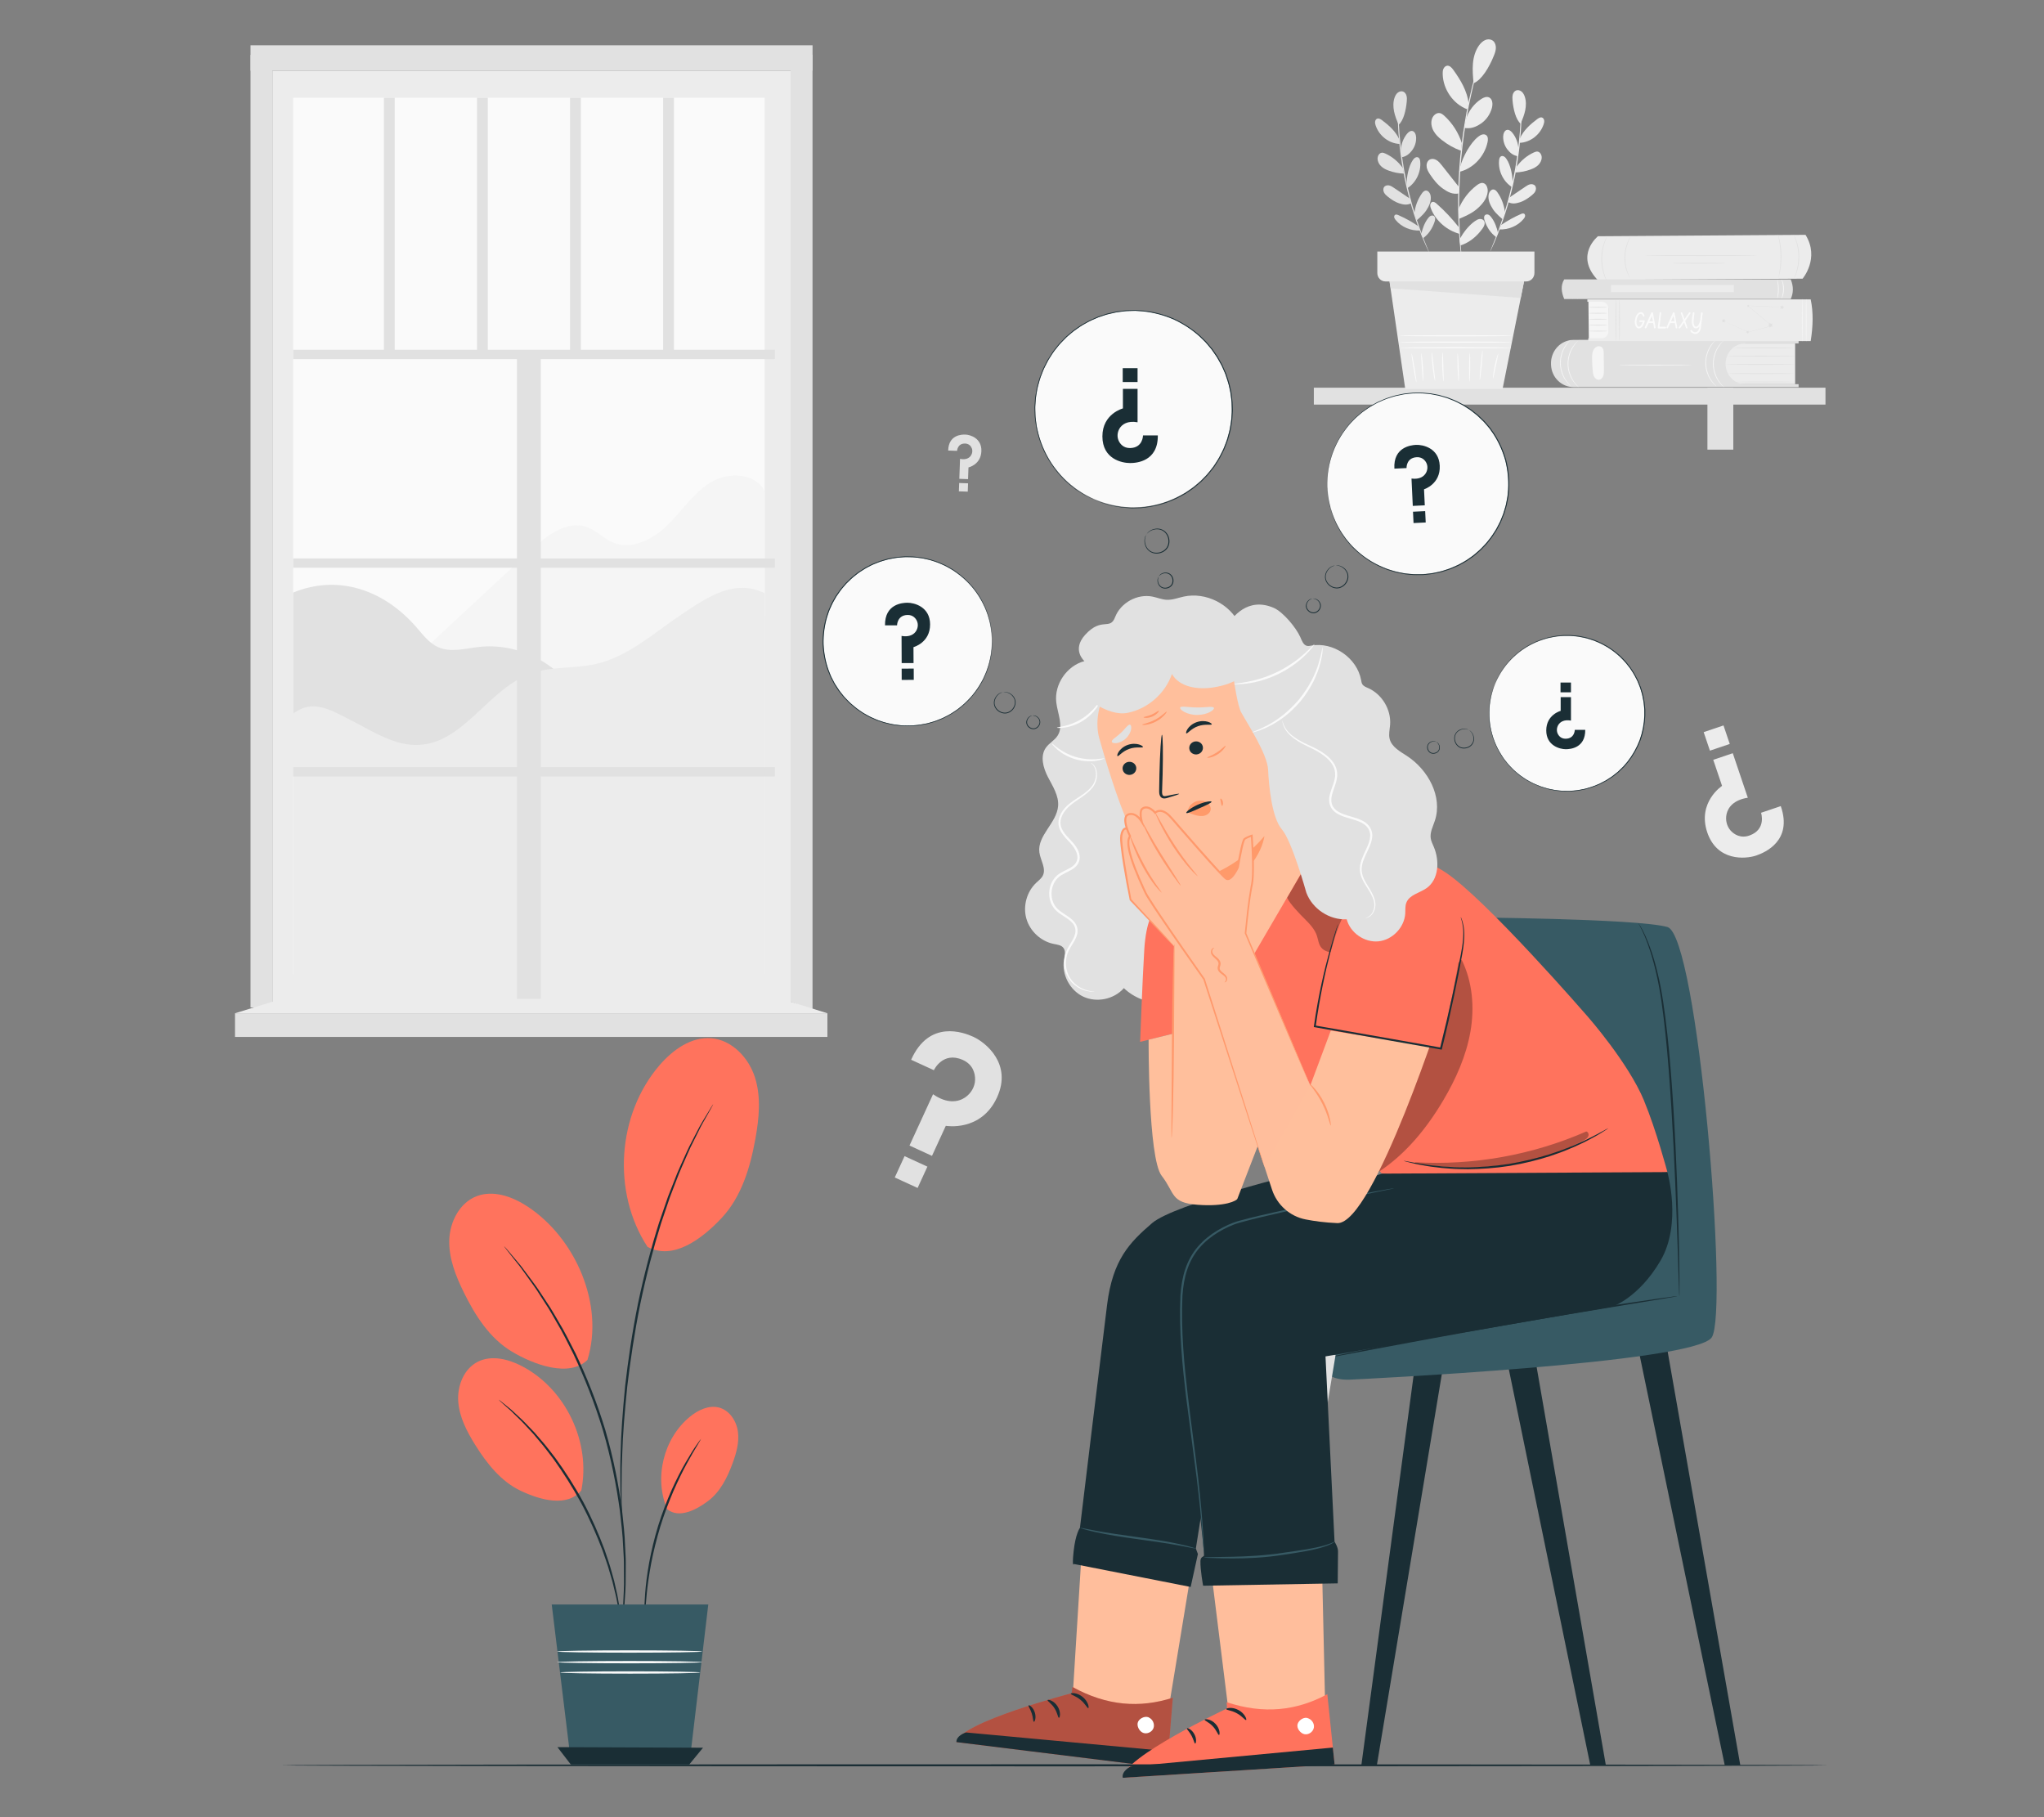 <?xml version="1.0" encoding="UTF-8"?>
<svg id="Layer_2" data-name="Layer 2" xmlns="http://www.w3.org/2000/svg" viewBox="0 0 540 480">
  <rect x="0" y="0" width="540" height="480" fill="#808080" stroke="none"/>
  <defs>
    <style>
      .cls-1 {
        fill: #ffbf9c;
      }

      .cls-1, .cls-2, .cls-3, .cls-4, .cls-5, .cls-6, .cls-7, .cls-8, .cls-9, .cls-10, .cls-11, .cls-12, .cls-13, .cls-14 {
        stroke-width: 0px;
      }

      .cls-2 {
        fill: #ff735d;
      }

      .cls-3 {
        fill: #375a64;
      }

      .cls-4 {
        fill: #e1e1e1;
      }

      .cls-5 {
        fill: #ececec;
      }

      .cls-7 {
        fill: #f5f5f5;
      }

      .cls-8 {
        fill: none;
      }

      .cls-9 {
        fill: #1a2e35;
      }

      .cls-10 {
        fill: #fff;
      }

      .cls-15 {
        opacity: .3;
      }

      .cls-11 {
        fill: #fafafa;
      }

      .cls-12 {
        fill: #ffbe9c;
      }

      .cls-13 {
        fill: #ff996c;
      }

      .cls-14 {
        fill: #ff9a6a;
      }
    </style>
  </defs>
  <g id="Layer_2-2" data-name="Layer 2">
    <g>
      <g>
        <g>
          <rect class="cls-5" x="71.98" y="18.67" width="136.9" height="245.93"/>
          <rect class="cls-11" x="77.45" y="25.81" width="124.55" height="231.47"/>
          <polygon class="cls-4" points="214.66 266.82 208.87 264.6 208.87 14.5 214.66 14.5 214.66 266.82"/>
          <path class="cls-7" d="m107.98,175.32c10.78-10.02,21.56-20.04,32.35-30.06,4.1-3.81,9.46-7.91,14.73-6.04,2.54.9,4.44,3.07,6.93,4.1,4.97,2.07,10.64-.92,14.46-4.71,3.82-3.79,6.83-8.53,11.46-11.28,4.63-2.75,11.81-2.4,14.1,2.47v32.72l-47.01,20.13-47.01-7.34Z"/>
          <path class="cls-4" d="m77.45,156.52c11.92-4.85,23.81-.73,32.34,8.91,1.8,2.03,3.43,4.37,5.9,5.49,3.34,1.52,7.2.38,10.85-.03,9.96-1.13,20.37,3.91,25.66,12.44l-39.79,19.57-34.95-.25v-46.12Z"/>
          <path class="cls-5" d="m201.99,156.68c-7.85-3.79-14.76.8-22,5.65-7.24,4.85-13.97,11.08-22.47,13.03-5.68,1.31-11.76.58-17.25,2.54-11.18,3.98-17.64,18.18-29.49,18.86-6.43.37-12.2-3.53-17.95-6.46-5.74-2.93-10.27-5.7-15.39-1.79v68.77h124.55v-100.6Z"/>
          <rect class="cls-4" x="77.45" y="92.39" width="127.25" height="2.46"/>
          <rect class="cls-4" x="77.45" y="147.51" width="127.25" height="2.46"/>
          <rect class="cls-4" x="77.45" y="202.64" width="127.25" height="2.46"/>
          <rect class="cls-4" x="54.61" y="175.59" width="170.21" height="6.29" transform="translate(-39.01 318.45) rotate(-90)"/>
          <rect class="cls-4" x="101.43" y="25.81" width="2.85" height="67.82"/>
          <rect class="cls-4" x="126.02" y="25.81" width="2.85" height="67.82"/>
          <rect class="cls-4" x="150.6" y="25.81" width="2.85" height="67.82"/>
          <rect class="cls-4" x="175.19" y="25.81" width="2.85" height="67.82"/>
          <rect class="cls-4" x="66.19" y="14.5" width="5.79" height="251.62"/>
          <rect class="cls-4" x="66.19" y="11.96" width="148.48" height="6.71"/>
          <rect class="cls-4" x="62.08" y="267.65" width="156.51" height="6.25"/>
          <polygon class="cls-5" points="208.87 264.6 218.58 267.65 62.08 267.65 71.98 264.6 208.87 264.6"/>
        </g>
        <g>
          <rect class="cls-4" x="347.1" y="102.41" width="135.17" height="4.46"/>
          <rect class="cls-4" x="369.92" y="104.64" width="6.84" height="14.13"/>
          <rect class="cls-4" x="451.08" y="102.41" width="6.84" height="16.36"/>
          <g>
            <polygon class="cls-5" points="366.82 72.44 371.25 102.75 396.96 102.75 402.93 72.88 366.82 72.44"/>
            <g>
              <path class="cls-11" d="m399.33,91.86c0,.09-6.59.16-14.71.16s-14.71-.07-14.71-.16,6.59-.16,14.71-.16,14.71.07,14.71.16Z"/>
              <path class="cls-11" d="m399.43,90.37c0,.09-6.63.16-14.81.16s-14.81-.07-14.81-.16,6.63-.16,14.81-.16,14.81.07,14.81.16Z"/>
              <path class="cls-11" d="m399.38,88.69c0,.09-6.63.16-14.81.16s-14.81-.07-14.81-.16,6.63-.16,14.81-.16,14.81.07,14.81.16Z"/>
              <path class="cls-11" d="m374.2,101.02c-.08.01-.44-1.69-.79-3.82-.35-2.12-.57-3.85-.49-3.87.08-.01.44,1.69.79,3.82.35,2.12.57,3.85.49,3.87Z"/>
              <path class="cls-11" d="m375.95,100.7c-.09,0-.18-1.67-.32-3.72-.13-2.06-.25-3.72-.17-3.73.08,0,.34,1.65.47,3.71.14,2.06.1,3.74.02,3.74Z"/>
              <path class="cls-11" d="m379.14,100.69c-.08.01-.43-1.69-.67-3.82-.24-2.13-.28-3.87-.2-3.88.09,0,.26,1.72.5,3.84.24,2.12.45,3.84.37,3.85Z"/>
              <path class="cls-11" d="m381.38,100.85c-.08,0-.29-1.73-.36-3.88-.07-2.15.03-3.9.11-3.89.09,0,.12,1.74.19,3.88.07,2.14.14,3.88.05,3.89Z"/>
              <path class="cls-11" d="m385.34,100.7c-.08,0-.2-1.65-.27-3.68-.07-2.04-.05-3.69.03-3.69.08,0,.2,1.64.27,3.68.07,2.04.05,3.69-.03,3.69Z"/>
              <path class="cls-11" d="m388.23,100.85c-.08,0-.14-1.71-.12-3.81.02-2.1.1-3.81.18-3.81.08,0,.14,1.71.12,3.81-.02,2.1-.1,3.81-.18,3.81Z"/>
              <path class="cls-11" d="m390.94,100.45c-.08,0,.02-1.79.22-3.98.2-2.19.44-3.96.52-3.95.08,0-.02,1.79-.22,3.98-.2,2.19-.44,3.96-.52,3.95Z"/>
              <path class="cls-11" d="m394.44,100.05c-.08-.01.05-1.54.43-3.38.38-1.85.88-3.29.96-3.27.08.03-.28,1.5-.66,3.33-.38,1.83-.64,3.33-.73,3.32Z"/>
            </g>
            <g>
              <path class="cls-5" d="m391.97,12.64s0,.05-.03.15c-.03.11-.07.25-.12.43-.12.4-.28.94-.49,1.64-.22.71-.48,1.57-.75,2.59-.28,1.02-.62,2.16-.93,3.45-.33,1.29-.68,2.69-1,4.22-.36,1.52-.66,3.16-.99,4.88-.62,3.45-1.18,7.27-1.57,11.31-.38,4.04-.55,7.9-.6,11.41,0,1.76-.02,3.43.05,4.99.03,1.56.11,3.02.18,4.34.06,1.33.18,2.53.25,3.58.07,1.05.17,1.96.25,2.7.07.72.13,1.29.17,1.7.01.18.03.33.04.44,0,.1,0,.15,0,.15,0,0-.02-.05-.03-.15-.02-.12-.04-.26-.07-.44-.05-.41-.13-.98-.23-1.7-.1-.74-.21-1.64-.3-2.69-.09-1.05-.23-2.25-.3-3.58-.09-1.33-.18-2.78-.22-4.35-.07-1.56-.07-3.24-.07-5,.04-3.52.2-7.39.58-11.44.4-4.04.97-7.87,1.6-11.33.34-1.72.65-3.37,1.02-4.89.33-1.53.7-2.94,1.04-4.22.32-1.29.68-2.43.97-3.45.29-1.01.57-1.88.8-2.58.23-.68.41-1.22.54-1.62.06-.17.11-.31.15-.42.04-.09.06-.14.06-.14Z"/>
              <path class="cls-5" d="m387.33,31.41c.69-2.17,2.13-4.06,4-5.26.64-.41,1.44-.74,2.11-.4.9.45.97,1.77.7,2.77-.45,1.68-1.5,3.18-2.91,4.13-1.4.95-2.71,1.4-4.37,1.15"/>
              <path class="cls-5" d="m385.76,44.08c.66-2.62,2.67-6.33,4.75-7.95.33-.26.68-.5,1.08-.6.4-.1.86-.04,1.15.26.42.42.38,1.14.26,1.74-.79,3.82-3.85,7.02-7.5,7.87"/>
              <path class="cls-5" d="m385.33,55.23c1.02-2.48,2.69-4.68,4.79-6.27.49-.37,1.07-.73,1.67-.62.91.17,1.32,1.33,1.24,2.29-.17,1.97-1.61,3.55-3.1,4.78-1.61,1.32-4.43,2.37-4.43,2.37"/>
              <path class="cls-5" d="m385.57,63.25c1.05-1.86,2.36-3.62,4.07-4.83.37-.26.78-.51,1.22-.57.45-.06.95.09,1.2.48.41.63.02,1.47-.42,2.07-1.51,2.08-3.42,3.66-5.81,4.44"/>
              <path class="cls-5" d="m385.37,59.99c-1.75-2.24-3.71-4.31-5.83-6.18-.33-.29-.75-.6-1.16-.46-.32.11-.51.47-.53.82-.02.35.09.69.22,1.01,1.27,3.21,4.27,5.72,7.5,6.58"/>
              <path class="cls-5" d="m385.56,49.56c-1.53-1.94-3.05-3.88-4.58-5.81-.44-.55-.89-1.12-1.48-1.47-.6-.35-1.39-.44-1.95-.02-.56.41-.75,1.22-.63,1.92.12.7.5,1.32.89,1.91.93,1.4,1.99,2.73,3.33,3.69,1.34.96,2.56,1.59,4.18,1.34"/>
              <path class="cls-5" d="m386.2,37.81c-.89-2.77-2.5-5.28-4.6-7.2-.35-.32-.74-.64-1.2-.73-.92-.18-1.8.61-2.1,1.54-.33,1.04-.11,2.21.42,3.16.52.95,1.32,1.71,2.15,2.37,1.54,1.23,3.26,2.2,5.09,2.86"/>
              <path class="cls-5" d="m388.02,27.34c-.44-3.37-2.13-6.17-4.08-8.9-.41-.57-.98-1.18-1.66-1.08-.43.07-.78.43-.96.85-.17.42-.19.89-.18,1.35.1,4.07,2.8,7.94,6.48,9.3"/>
              <path class="cls-5" d="m389.3,21.99c-.16-1.73-.32-3.48-.17-5.21.15-1.73.64-3.47,1.66-4.85.44-.59.99-1.12,1.66-1.38.67-.26,1.49-.2,2.04.28.51.44.72,1.18.7,1.87-.03.69-.26,1.36-.52,2-1.22,3.06-3.25,6.44-5.38,7.3"/>
            </g>
            <g>
              <path class="cls-4" d="m369.37,26s.02.15.03.43c0,.31,0,.72.01,1.22,0,.53,0,1.18.03,1.93.02.75.03,1.61.09,2.56.08,1.9.26,4.15.53,6.64.3,2.49.7,5.21,1.27,8.05.58,2.83,1.26,5.5,1.94,7.9.71,2.4,1.42,4.53,2.07,6.3.31.89.64,1.68.91,2.38.27.7.51,1.3.72,1.78.19.47.34.84.46,1.13.1.26.15.4.14.4,0,0-.08-.12-.2-.37-.13-.28-.3-.65-.51-1.1-.22-.48-.49-1.07-.77-1.76-.28-.69-.63-1.48-.95-2.37-.69-1.76-1.42-3.9-2.14-6.3-.71-2.41-1.39-5.08-1.97-7.92-.56-2.84-.97-5.58-1.25-8.08-.26-2.5-.42-4.76-.47-6.66-.05-.95-.04-1.81-.04-2.57-.01-.76,0-1.41.02-1.94.02-.51.03-.91.04-1.22.01-.28.03-.43.04-.43Z"/>
              <path class="cls-4" d="m370.09,39.82c.03-1.63.61-3.24,1.63-4.48.35-.42.83-.83,1.36-.75.7.11,1.02.99,1.05,1.73.04,1.25-.37,2.5-1.13,3.47-.76.96-1.55,1.56-2.74,1.76"/>
              <path class="cls-4" d="m371.64,48.8c-.09-1.93.51-4.91,1.59-6.48.17-.25.36-.49.61-.65.25-.16.58-.22.84-.08.38.19.5.69.53,1.12.25,2.78-1.17,5.64-3.48,7.04"/>
              <path class="cls-4" d="m373.65,56.49c.18-1.92.87-3.79,1.96-5.35.26-.37.58-.74,1.01-.8.65-.09,1.17.61,1.32,1.28.29,1.38-.36,2.78-1.13,3.95-.82,1.26-2.53,2.61-2.53,2.61"/>
              <path class="cls-4" d="m375.47,61.89c.33-1.5.86-2.99,1.77-4.2.2-.26.42-.52.71-.66s.66-.15.91.05c.41.33.32,1,.14,1.51-.6,1.76-1.57,3.26-3.04,4.33"/>
              <path class="cls-4" d="m374.66,59.72c-1.66-1.13-3.42-2.11-5.24-2.9-.29-.12-.63-.24-.88-.05-.19.15-.25.43-.2.68.06.24.21.45.36.64,1.53,1.9,4.09,2.93,6.46,2.79"/>
              <path class="cls-4" d="m372.63,52.58c-1.44-.98-2.88-1.95-4.32-2.93-.41-.28-.83-.56-1.31-.67-.48-.1-1.04.02-1.33.42-.3.41-.26,1-.03,1.45.23.45.62.79,1,1.1.92.74,1.92,1.41,3.03,1.77,1.11.35,2.07.51,3.12-.02"/>
              <path class="cls-4" d="m370.64,44.44c-1.18-1.69-2.79-3.04-4.62-3.87-.31-.14-.64-.27-.97-.23-.66.08-1.1.82-1.11,1.52-.01.78.38,1.53.94,2.06.55.53,1.25.87,1.95,1.13,1.3.49,2.68.76,4.06.81"/>
              <path class="cls-4" d="m369.72,36.89c-1-2.2-2.72-3.73-4.61-5.15-.4-.3-.92-.59-1.36-.36-.28.14-.44.47-.47.8-.03.32.05.65.15.96.91,2.75,3.55,4.78,6.34,4.88"/>
              <path class="cls-4" d="m369.49,32.97c-.47-1.14-.94-2.3-1.19-3.51-.25-1.21-.28-2.51.13-3.68.18-.5.44-.99.85-1.31.41-.33.97-.47,1.45-.27.44.19.74.64.86,1.12.13.48.1.98.06,1.47-.2,2.35-.88,5.12-2.15,6.17"/>
            </g>
            <g>
              <path class="cls-5" d="m401.87,25.71s.02.15.04.43c.01.31.03.72.04,1.22.02.53.03,1.18.02,1.94,0,.76,0,1.62-.04,2.57-.05,1.9-.21,4.16-.47,6.66-.28,2.5-.68,5.24-1.25,8.08-.58,2.84-1.27,5.52-1.97,7.92-.72,2.4-1.46,4.54-2.14,6.3-.32.89-.66,1.67-.95,2.37-.28.7-.54,1.29-.77,1.76-.21.46-.38.82-.51,1.1-.12.25-.19.38-.2.37,0,0,.04-.14.14-.4.12-.29.27-.66.46-1.13.21-.49.45-1.08.72-1.78.27-.7.6-1.49.91-2.38.66-1.77,1.37-3.91,2.07-6.3.69-2.4,1.37-5.07,1.94-7.9.56-2.83.97-5.56,1.27-8.05.28-2.49.45-4.74.53-6.64.06-.95.07-1.81.09-2.56.03-.75.03-1.4.03-1.93,0-.51,0-.91.01-1.22,0-.28.01-.43.03-.43Z"/>
              <path class="cls-5" d="m401.16,39.53c-.03-1.63-.61-3.24-1.63-4.48-.35-.42-.83-.83-1.36-.75-.7.11-1.02.99-1.05,1.73-.04,1.25.37,2.5,1.13,3.47.76.96,1.55,1.56,2.74,1.76"/>
              <path class="cls-5" d="m399.6,48.5c.09-1.93-.51-4.91-1.59-6.48-.17-.25-.36-.49-.61-.65-.25-.16-.58-.22-.84-.08-.38.19-.5.69-.53,1.12-.25,2.78,1.17,5.64,3.48,7.04"/>
              <path class="cls-5" d="m397.59,56.2c-.18-1.92-.87-3.79-1.96-5.35-.26-.37-.58-.74-1.01-.8-.65-.09-1.17.61-1.32,1.28-.29,1.38.36,2.78,1.13,3.95.82,1.26,2.53,2.61,2.53,2.61"/>
              <path class="cls-5" d="m395.77,61.6c-.33-1.5-.86-2.99-1.78-4.2-.2-.26-.42-.52-.71-.66-.29-.14-.66-.15-.91.05-.41.33-.32,1-.14,1.51.6,1.76,1.57,3.26,3.04,4.33"/>
              <path class="cls-5" d="m396.58,59.43c1.66-1.13,3.42-2.11,5.24-2.9.29-.12.63-.24.88-.05.19.15.25.43.2.68-.06.24-.21.45-.36.64-1.53,1.9-4.09,2.93-6.46,2.79"/>
              <path class="cls-5" d="m398.61,52.28c1.44-.98,2.88-1.95,4.32-2.93.41-.28.83-.56,1.31-.67.48-.1,1.04.02,1.33.42.3.41.26,1,.03,1.45-.23.45-.62.79-1,1.1-.92.74-1.92,1.41-3.03,1.77-1.11.35-2.07.51-3.12-.02"/>
              <path class="cls-5" d="m400.6,44.14c1.18-1.69,2.79-3.04,4.62-3.87.31-.14.64-.27.97-.23.66.08,1.1.82,1.11,1.52.01.78-.38,1.53-.94,2.06-.55.53-1.25.87-1.95,1.13-1.3.49-2.68.76-4.06.81"/>
              <path class="cls-5" d="m401.52,36.6c1-2.2,2.72-3.73,4.61-5.15.4-.3.92-.59,1.36-.36.28.14.44.47.47.8.03.32-.05.65-.15.96-.91,2.75-3.55,4.78-6.34,4.88"/>
              <path class="cls-5" d="m401.75,32.67c.47-1.14.94-2.3,1.19-3.51.25-1.21.28-2.51-.13-3.68-.18-.5-.44-.99-.85-1.31-.41-.33-.97-.47-1.45-.27-.44.19-.74.64-.86,1.12s-.1.98-.06,1.48c.2,2.35.88,5.12,2.15,6.17"/>
            </g>
            <path class="cls-5" d="m363.87,66.44v5.67c0,1.23.96,2.23,2.14,2.23h37.23c1.18,0,2.14-1,2.14-2.23v-5.67h-41.51Z"/>
            <polygon class="cls-4" points="367.1 74.34 367.41 76.15 401.76 78.7 402.63 74.34 367.1 74.34"/>
          </g>
          <g>
            <g>
              <path class="cls-5" d="m422.17,62.4s-6.17,4.9-.26,11.37c.1.11.24.17.39.17l53.92-.33s4.6-5.38.78-11.58l-54.83.37Z"/>
              <path class="cls-4" d="m464.31,67.51c0,.06-6.71.11-14.99.11s-15-.05-15-.11,6.71-.11,15-.11,14.99.05,14.99.11Z"/>
              <path class="cls-4" d="m455.92,69.54c0,.06-3.16.11-7.05.11s-7.05-.05-7.05-.11,3.16-.11,7.05-.11,7.05.05,7.05.11Z"/>
              <path class="cls-4" d="m469.82,73.44s.12-.65.29-1.69c.17-1.04.32-2.49.31-4.1-.02-1.61-.2-3.06-.39-4.09-.19-1.04-.35-1.67-.32-1.68.01,0,.07.15.16.43.09.28.2.7.31,1.22.23,1.04.44,2.5.45,4.12.01,1.63-.17,3.09-.38,4.13-.1.52-.2.94-.29,1.22-.08.28-.13.44-.15.44Z"/>
              <path class="cls-4" d="m473.84,61.96s.1.14.24.41c.07.13.16.3.24.5.08.2.19.43.28.69.19.51.37,1.15.51,1.86.13.72.22,1.52.23,2.36,0,.85-.08,1.65-.2,2.37-.13.72-.3,1.36-.48,1.87-.08.26-.18.49-.26.69-.08.2-.16.37-.23.51-.14.27-.22.42-.23.41-.04-.02.26-.62.58-1.66.16-.52.31-1.15.43-1.86.11-.71.18-1.5.18-2.33-.01-.83-.09-1.62-.21-2.33-.13-.71-.29-1.34-.46-1.85-.34-1.03-.65-1.63-.61-1.65Z"/>
              <path class="cls-4" d="m430.68,73.51s-.1-.13-.25-.38c-.08-.12-.17-.28-.25-.47-.09-.19-.2-.4-.29-.65-.2-.49-.38-1.09-.53-1.77-.13-.69-.21-1.45-.21-2.26.02-.81.12-1.57.27-2.26.16-.68.36-1.28.57-1.76.09-.25.21-.45.3-.64.09-.19.18-.34.26-.46.16-.25.25-.38.26-.37.04.02-.31.57-.69,1.53-.19.48-.37,1.07-.52,1.74-.13.67-.23,1.42-.25,2.21,0,.79.07,1.54.19,2.22.13.67.29,1.27.47,1.75.35.97.69,1.53.65,1.55Z"/>
              <path class="cls-4" d="m424.86,74.88s-.11-.14-.28-.43c-.09-.14-.18-.31-.28-.53-.1-.21-.22-.45-.33-.72-.23-.54-.44-1.22-.62-1.98-.16-.77-.28-1.63-.3-2.54-.01-.91.07-1.77.2-2.55.14-.77.33-1.46.53-2.01.09-.28.2-.52.29-.74.09-.22.18-.4.26-.54.15-.29.25-.45.26-.44.04.02-.31.66-.67,1.77-.18.55-.35,1.23-.48,1.99-.12.76-.19,1.61-.18,2.51.02.89.13,1.74.28,2.49.16.75.36,1.42.56,1.97.41,1.09.78,1.72.74,1.74Z"/>
            </g>
            <g>
              <g>
                <path class="cls-5" d="m474.25,90.73v10.75h-19.97v-10.75h19.97Z"/>
                <path class="cls-4" d="m409.76,96.2c0,.09,0,.19.01.28.16,3.25,2.81,5.77,5.94,5.77h59.46v-.78h-14.12c-2.85,0-5.16-2.41-5.16-5.38h0c0-2.97,2.31-5.38,5.16-5.38h14.12v-1.14l-59.48.21c-3.36.01-6.06,2.91-5.93,6.41Z"/>
                <path class="cls-4" d="m474.25,96.25c0,.06-4.11.11-9.17.11s-9.17-.05-9.17-.11,4.1-.11,9.17-.11,9.17.05,9.17.11Z"/>
                <path class="cls-4" d="m473.96,98.67c0,.06-3.88.11-8.67.11s-8.68-.05-8.68-.11,3.88-.11,8.68-.11,8.67.05,8.67.11Z"/>
                <path class="cls-4" d="m474.25,100.89c0,.06-3.49.11-7.8.11s-7.8-.05-7.8-.11,3.49-.11,7.8-.11,7.8.05,7.8.11Z"/>
                <path class="cls-4" d="m474.25,94.07c0,.06-4.02.11-8.98.11s-8.98-.05-8.98-.11,4.02-.11,8.98-.11,8.98.05,8.98.11Z"/>
                <path class="cls-4" d="m473.96,91.89c0,.06-3.58.11-7.99.11s-7.99-.05-7.99-.11,3.58-.11,7.99-.11,7.99.05,7.99.11Z"/>
              </g>
              <path class="cls-7" d="m416.97,89.97s-.58.52-1.26,1.57c-.68,1.03-1.38,2.7-1.36,4.62.02,1.93.76,3.58,1.46,4.59.71,1.03,1.33,1.5,1.3,1.53,0,.01-.17-.1-.43-.33-.26-.23-.62-.6-.99-1.11-.75-1.01-1.53-2.69-1.55-4.68-.02-1.99.72-3.69,1.45-4.72.36-.52.71-.9.97-1.13.26-.24.41-.35.42-.34Z"/>
              <path class="cls-7" d="m414.96,89.75s-.58.52-1.26,1.57c-.68,1.03-1.38,2.7-1.36,4.62.02,1.93.76,3.58,1.46,4.59.71,1.03,1.33,1.5,1.3,1.53,0,.01-.17-.1-.43-.33-.26-.23-.62-.6-.99-1.11-.75-1.01-1.53-2.69-1.55-4.68-.02-1.99.72-3.69,1.45-4.72.36-.52.71-.9.97-1.13.26-.24.41-.35.42-.34Z"/>
              <path class="cls-7" d="m455.36,89.97s-.58.52-1.26,1.57c-.68,1.03-1.38,2.7-1.36,4.62.02,1.93.76,3.58,1.46,4.59.71,1.03,1.33,1.5,1.3,1.53,0,.01-.17-.1-.43-.33-.26-.23-.62-.6-.99-1.11-.75-1.01-1.53-2.69-1.55-4.68-.02-1.99.72-3.69,1.45-4.72.36-.52.71-.9.97-1.13.26-.24.41-.35.42-.34Z"/>
              <path class="cls-7" d="m453.35,89.75s-.58.52-1.26,1.57c-.68,1.03-1.38,2.7-1.36,4.62.02,1.93.76,3.58,1.46,4.59.71,1.03,1.33,1.5,1.3,1.53,0,.01-.17-.1-.43-.33-.26-.23-.62-.6-.99-1.11-.75-1.01-1.53-2.69-1.55-4.68-.02-1.99.72-3.69,1.45-4.72.36-.52.71-.9.97-1.13.26-.24.41-.35.42-.34Z"/>
              <path class="cls-7" d="m423.74,97.71c-.02-1.46-.04-2.91-.06-4.37,0-.38-.01-.77-.15-1.13-.14-.35-.43-.67-.8-.7-.53-.24-1.34.21-1.71.84-.37.63-.41,1.4-.41,2.14,0,1.15.05,2.31.16,3.45.05.55.13,1.11.39,1.58.26.48.76.85,1.28.8.52-.05.94-.51,1.12-1.01.18-.51.18-1.07.17-1.61Z"/>
              <path class="cls-7" d="m446.83,96.46c0,.06-4.3.11-9.6.11s-9.6-.05-9.6-.11,4.3-.11,9.6-.11,9.6.05,9.6.11Z"/>
            </g>
            <g>
              <g>
                <g>
                  <polygon class="cls-7" points="419.75 89.54 419.64 79.35 424.97 79.35 425.15 89.54 419.75 89.54"/>
                  <path class="cls-4" d="m424.65,81.17c0,.06-1.11.11-2.47.11s-2.47-.05-2.47-.11,1.11-.11,2.47-.11,2.47.05,2.47.11Z"/>
                  <path class="cls-4" d="m424.65,82.74c0,.06-1.11.11-2.47.11s-2.47-.05-2.47-.11,1.11-.11,2.47-.11,2.47.05,2.47.11Z"/>
                  <path class="cls-4" d="m424.65,84.31c0,.06-1.11.11-2.47.11s-2.47-.05-2.47-.11,1.11-.11,2.47-.11,2.47.05,2.47.11Z"/>
                  <path class="cls-4" d="m424.65,85.89c0,.06-1.11.11-2.47.11s-2.47-.05-2.47-.11,1.11-.11,2.47-.11,2.47.05,2.47.11Z"/>
                  <path class="cls-4" d="m424.65,87.46c0,.06-1.11.11-2.47.11s-2.47-.05-2.47-.11,1.11-.11,2.47-.11,2.47.05,2.47.11Z"/>
                </g>
                <path class="cls-5" d="m419.36,79.08h59c.73,3.38.63,7.09,0,11.02h-58.75v-.75h3.59c.94,0,1.7-.79,1.7-1.77v-6.1c0-.98-.76-1.77-1.7-1.77h-3.84v-.64Z"/>
                <g>
                  <path class="cls-11" d="m433.31,84.6h.98s.07,0,.11.03c.07.04.11.11.11.19,0,.03,0,.05,0,.07-.02.09-.04.17-.07.26-.14.47-.34.86-.62,1.16-.27.3-.55.45-.84.45-.04,0-.08,0-.12,0-.27-.04-.49-.21-.67-.51-.2-.33-.29-.74-.29-1.24,0-.29.04-.58.12-.88.12-.48.32-.87.58-1.19.28-.33.57-.49.89-.49.13,0,.26.03.37.09.25.13.45.38.57.75.02.03.02.07.02.1,0,.04,0,.08-.03.11-.04.07-.1.11-.18.11-.02,0-.04,0-.07-.01-.07-.02-.11-.07-.14-.14v-.02c-.04-.09-.08-.17-.13-.24-.13-.2-.29-.29-.47-.29-.11,0-.22.04-.33.12-.21.15-.39.42-.54.81-.16.39-.23.78-.23,1.16s.06.67.17.91c.13.27.3.4.51.4.15,0,.31-.1.48-.3.21-.25.38-.56.51-.95-.45,0-.69,0-.71,0-.15-.03-.23-.11-.24-.25,0-.03.01-.05.02-.07.04-.08.11-.12.22-.12Z"/>
                  <path class="cls-11" d="m436.66,82.59s.02.05.03.07c.04.15.27,1.42.69,3.81,0,.02,0,.04,0,.06,0,.04,0,.08-.03.11-.04.08-.1.11-.18.11-.01,0-.02,0-.03,0-.08-.01-.14-.07-.16-.15l-.23-1.27h-1.21l-.58,1.27s-.01.03-.02.04c-.06.07-.12.11-.18.11-.04,0-.08-.01-.12-.04-.06-.05-.1-.11-.1-.19,0-.02,0-.04.01-.07.04-.09.1-.23.18-.42.85-1.93,1.36-3.07,1.52-3.42.05-.1.12-.15.2-.15.08,0,.15.04.19.11Zm-.26.85l-.66,1.44h.93l-.27-1.44Z"/>
                  <path class="cls-11" d="m439.95,86.76h-1.78s-.08-.01-.11-.04c-.05-.04-.08-.12-.1-.23h0c0-.08.16-1.34.49-3.8,0-.03,0-.06.01-.08.04-.09.1-.14.19-.14.04,0,.07,0,.1.03.07.04.11.11.11.2-.02.17-.06.51-.12,1.04-.2,1.62-.31,2.47-.32,2.56h1.51s.08,0,.11.02c.09.04.14.11.14.21,0,.02,0,.05-.01.07-.03.08-.1.14-.22.15Z"/>
                  <path class="cls-11" d="m442.38,82.59s.02.05.03.07c.04.15.27,1.42.69,3.81,0,.02,0,.04,0,.06,0,.04,0,.08-.03.11-.04.08-.1.11-.18.11-.01,0-.02,0-.03,0-.08-.01-.14-.07-.16-.15l-.23-1.27h-1.21l-.58,1.27s-.01.03-.02.04c-.06.07-.12.11-.18.11-.04,0-.08-.01-.12-.04-.06-.05-.1-.11-.1-.19,0-.02,0-.04.01-.07.04-.09.1-.23.18-.42.85-1.93,1.36-3.07,1.52-3.42.05-.1.12-.15.2-.15.09,0,.15.04.19.11Zm-.26.85l-.66,1.44h.93l-.27-1.44Z"/>
                  <path class="cls-11" d="m445.21,84.78c.14.4.25.71.32.93.18.53.28.81.28.84,0,.04-.01.08-.03.11-.04.07-.1.1-.18.1-.08,0-.14-.05-.18-.15-.01-.04-.02-.07-.03-.09-.1-.23-.26-.67-.48-1.31l-1.01,1.43c-.06.08-.12.11-.19.12-.04,0-.07-.01-.11-.03-.07-.04-.1-.1-.1-.19,0-.02,0-.03,0-.05,0-.03.04-.09.11-.18.34-.45.71-.99,1.12-1.62-.04-.12-.08-.24-.12-.35-.38-1.06-.57-1.6-.57-1.64,0-.04,0-.08.03-.11.04-.07.1-.11.17-.11.09,0,.16.04.2.12l.59,1.67,1.19-1.68c.05-.07.11-.1.19-.1.04,0,.07,0,.1.02.07.04.1.11.1.2,0,.03,0,.07-.02.1l-1.38,1.97Z"/>
                  <path class="cls-11" d="m449.62,82.5s.07,0,.1.02c.07.04.11.1.11.19-.29,2.4-.45,3.69-.48,3.88-.07.41-.19.75-.38,1.01-.28.4-.68.6-1.18.6-.16,0-.35-.05-.57-.16-.3-.15-.51-.34-.63-.57-.02-.03-.02-.07-.02-.11s0-.08.03-.11c.04-.07.1-.11.18-.11.06,0,.12.03.16.09.26.36.57.54.91.54.27,0,.51-.13.71-.37.22-.28.35-.67.39-1.17-.07.11-.16.21-.26.29-.19.15-.41.22-.64.22-.04,0-.08,0-.12,0-.27-.04-.5-.21-.67-.51-.2-.33-.3-.74-.3-1.24,0-.22,0-.46.03-.7.03-.37.11-.91.24-1.6,0-.02,0-.04.02-.06.04-.1.1-.15.19-.15.04,0,.07,0,.1.03.07.04.11.1.11.18,0,.11-.03.4-.1.85-.09.66-.14,1.09-.14,1.29,0,.41.05.75.16,1.01.12.3.3.45.53.45.02,0,.05,0,.07,0,.17-.04.35-.18.53-.44.21-.3.35-.64.44-1.02l.27-2.11s.01-.06.03-.09c.04-.08.1-.12.19-.12Z"/>
                </g>
                <path class="cls-7" d="m476.15,90.24c-.06,0-.11-2.53-.11-5.65s.05-5.65.11-5.65.11,2.53.11,5.65-.05,5.65-.11,5.65Z"/>
                <path class="cls-4" d="m427.86,90.24c-.06,0-.11-2.53-.11-5.65s.05-5.65.11-5.65.11,2.53.11,5.65-.05,5.65-.11,5.65Z"/>
                <path class="cls-7" d="m477.18,90.24c-.06,0-.11-2.53-.11-5.65s.05-5.65.11-5.65.11,2.53.11,5.65-.05,5.65-.11,5.65Z"/>
                <path class="cls-4" d="m426.9,90.24c-.06,0-.11-2.53-.11-5.65s.05-5.65.11-5.65.11,2.53.11,5.65-.05,5.65-.11,5.65Z"/>
              </g>
              <g>
                <path class="cls-4" d="m461.84,80.8v-.02c1.6,1.35,3.79,3.2,6.23,5.24l.06.05-.07.02c-.26.07-.55.15-.83.23-1.89.52-3.69,1.01-5.27,1.44h-.01s-.01,0-.01,0c-1.96-.86-3.61-1.59-4.77-2.11-.58-.26-1.03-.46-1.35-.6-.15-.07-.27-.12-.36-.16-.04-.02-.07-.03-.09-.04-.02,0-.03-.02-.03-.02,0,0,.01,0,.03.01.02,0,.05.02.09.04.08.04.21.09.36.15.32.14.78.33,1.36.59,1.17.51,2.82,1.23,4.78,2.08h-.02c1.58-.44,3.37-.93,5.26-1.45.28-.08.57-.16.83-.23v.07c-2.44-2.05-4.63-3.9-6.24-5.26h0s0-.02,0-.02"/>
                <polygon class="cls-4" points="467.5 85.21 467.84 85.54 468.3 85.44 468.1 85.88 468.34 86.3 467.87 86.24 467.56 86.6 467.47 86.12 467.05 85.93 467.46 85.69 467.5 85.21"/>
                <polygon class="cls-4" points="461.52 87.28 461.75 87.48 462.05 87.39 461.93 87.68 462.1 87.95 461.8 87.93 461.61 88.17 461.54 87.87 461.25 87.76 461.51 87.59 461.52 87.28"/>
                <polygon class="cls-4" points="454.91 84.45 455.28 84.47 455.51 84.17 455.61 84.54 455.95 84.68 455.64 84.88 455.63 85.27 455.34 85.02 454.99 85.13 455.12 84.77 454.91 84.45"/>
                <polygon class="cls-4" points="470.3 80.88 470.67 80.91 470.9 80.6 470.99 80.98 471.34 81.11 471.03 81.32 471.01 81.7 470.73 81.46 470.37 81.56 470.51 81.2 470.3 80.88"/>
                <polygon class="cls-4" points="461.54 80.63 461.78 80.65 461.92 80.45 461.98 80.69 462.2 80.78 462 80.91 461.99 81.15 461.81 81 461.58 81.06 461.67 80.84 461.54 80.63"/>
                <path class="cls-4" d="m470.82,81.15s-2.02-.04-4.51-.16c-2.49-.11-4.5-.22-4.5-.25,0-.03,2.02.04,4.51.16,2.49.11,4.5.22,4.5.25Z"/>
              </g>
            </g>
            <g>
              <path class="cls-4" d="m473.09,78.99h-59.84c-.78-1.85-.98-3.61,0-5.19h59.84c.78,1.89.72,3.61,0,5.19Z"/>
              <rect class="cls-5" x="425.63" y="75.28" width="32.42" height="1.89"/>
              <path class="cls-4" d="m415.54,79.02s-.23-.2-.47-.63c-.24-.43-.48-1.08-.55-1.84-.06-.76.06-1.45.23-1.91.16-.47.34-.72.36-.7.03.02-.09.29-.21.75-.12.46-.22,1.12-.16,1.85.06.73.27,1.36.47,1.79.2.43.36.68.34.7Z"/>
              <path class="cls-4" d="m416.83,79.02s-.23-.2-.47-.63c-.24-.43-.48-1.08-.55-1.84-.06-.76.06-1.45.23-1.91.16-.47.34-.72.36-.7.03.02-.09.29-.21.75-.12.46-.22,1.12-.16,1.85.06.73.27,1.36.47,1.79.2.43.36.68.34.7Z"/>
              <path class="cls-7" d="m470.66,78.89c-.07-.02.42-1.11.42-2.54.02-1.43-.46-2.52-.39-2.54.04-.04.63,1.05.61,2.54,0,1.49-.6,2.57-.64,2.54Z"/>
              <path class="cls-7" d="m469.55,78.88c-.07-.02.19-1.11.18-2.49,0-1.37-.25-2.47-.19-2.49.05-.02.41,1.07.4,2.49,0,1.41-.35,2.51-.4,2.49Z"/>
            </g>
          </g>
        </g>
        <g>
          <path class="cls-4" d="m240.71,279.93l6.01,2.76s2.32-5.05,7.6-2.73c2.75,1.2,3.34,3.64,3.29,5.27-.06,1.89-1.09,3.61-2.66,4.67-1.79,1.21-4.73,1.72-8.45-.86l-6.22,13.55,5.94,2.73,3.65-7.94s9.33,1.67,13.54-7.52c4.04-8.79-2.91-14.45-6.28-16-2.58-1.18-11.66-4.6-16.41,6.06Z"/>
          <rect class="cls-4" x="237.38" y="306.49" width="6.64" height="6.2" transform="translate(151.12 -72.19) rotate(24.66)"/>
        </g>
        <g>
          <path class="cls-5" d="m470.47,212.93l-5.22,1.76s1.48,4.38-3.05,6c-2.35.84-4.1-.3-5-1.31-1.04-1.18-1.4-2.81-1.06-4.35.39-1.76,1.88-3.74,5.61-4.31l-3.97-11.76-5.16,1.74,2.33,6.89s-6.6,4.31-3.91,12.29c2.58,7.63,10.02,7.09,12.94,6.1,2.24-.76,9.68-3.87,6.48-13.04Z"/>
          <rect class="cls-5" x="450.78" y="192.39" width="5.53" height="5.16" transform="translate(945.62 234.56) rotate(161.34)"/>
        </g>
        <g>
          <path class="cls-4" d="m250.51,119.01l2.34.08s.07-1.97,2.11-1.93c1.06.02,1.59.73,1.79,1.28.24.63.13,1.33-.24,1.89-.42.64-1.31,1.2-2.88.87l-.19,5.28,2.31.08.11-3.09s3.28-.72,3.41-4.3c.12-3.42-2.92-4.33-4.23-4.38-1-.04-4.44.08-4.54,4.21Z"/>
          <rect class="cls-4" x="253.37" y="127.6" width="2.35" height="2.2" transform="translate(4.83 -9.13) rotate(2.08)"/>
        </g>
        <g>
          <g>
            <path class="cls-2" d="m171.06,329.35c-9.42-14.4-8.04-34.98,3.2-48,3.49-4.04,8.37-7.56,13.69-7.1,5.45.47,9.84,5.14,11.5,10.35,1.66,5.21,1.08,10.86.11,16.24-1.36,7.53-3.65,15.24-8.87,20.84-5.23,5.6-12.91,11.34-19.62,7.67"/>
            <path class="cls-2" d="m176.27,398.66c-3.55-8.27-.97-18.75,6-24.44,2.16-1.77,5-3.13,7.7-2.42,2.76.73,4.6,3.54,4.98,6.37.38,2.84-.43,5.69-1.42,8.38-1.39,3.76-3.26,7.52-6.46,9.93-3.2,2.41-7.68,4.68-10.81,2.18"/>
            <path class="cls-2" d="m153.57,393.72c2.59-12.77-4.14-26.86-15.7-32.87-3.59-1.87-8-2.97-11.62-1.16-3.7,1.85-5.48,6.37-5.19,10.5.29,4.13,2.28,7.94,4.47,11.45,3.07,4.92,6.83,9.7,12.08,12.17,5.24,2.47,12.26,4.37,15.95-.1"/>
            <path class="cls-2" d="m155.2,359.2c4.51-14.55-3.14-32.19-15.87-40.53-3.95-2.59-8.96-4.39-13.38-2.71-4.52,1.72-7.12,6.77-7.26,11.61-.14,4.84,1.72,9.5,3.86,13.84,2.99,6.08,6.81,12.08,12.62,15.57,5.81,3.49,15.21,6.98,20.04,2.22"/>
            <path class="cls-9" d="m164.25,430.3s-.07-.24-.15-.7c-.08-.53-.18-1.2-.3-2.03-.06-.45-.13-.94-.2-1.47-.1-.54-.21-1.11-.33-1.73-.24-1.24-.48-2.66-.89-4.2-.19-.77-.38-1.58-.59-2.43-.24-.83-.5-1.7-.76-2.6-.49-1.81-1.2-3.67-1.87-5.66-1.49-3.93-3.34-8.17-5.62-12.45-2.32-4.26-4.82-8.15-7.27-11.57-1.29-1.66-2.45-3.29-3.68-4.69-.6-.71-1.18-1.4-1.74-2.07-.59-.63-1.15-1.24-1.7-1.83-1.06-1.19-2.1-2.18-3.01-3.06-.45-.44-.87-.85-1.26-1.23-.4-.35-.77-.68-1.11-.98-.62-.56-1.13-1.01-1.52-1.37-.34-.32-.52-.5-.51-.51.01-.02.21.13.58.42.42.34.95.76,1.6,1.29.35.29.73.6,1.15.94.4.37.84.77,1.3,1.2.93.86,2,1.83,3.09,3.01.55.58,1.13,1.18,1.74,1.81.57.66,1.17,1.35,1.78,2.06,1.26,1.4,2.44,3.02,3.75,4.69,2.49,3.42,5.03,7.32,7.36,11.61,2.29,4.31,4.14,8.59,5.61,12.55.66,2.01,1.36,3.89,1.83,5.71.25.9.5,1.78.73,2.62.19.85.38,1.67.55,2.45.38,1.55.6,2.98.8,4.24.1.62.2,1.2.28,1.75.05.53.1,1.03.15,1.48.08.83.14,1.51.19,2.05.04.47.04.71.02.72Z"/>
            <path class="cls-9" d="m163.92,432.91s-.01-.1,0-.29c.02-.23.04-.5.06-.84.07-.79.17-1.87.3-3.23.07-.71.15-1.48.23-2.33.06-.85.09-1.79.14-2.78.07-2,.27-4.27.2-6.79,0-1.26-.01-2.58-.02-3.95-.01-1.37-.14-2.8-.21-4.28-.1-2.96-.5-6.1-.86-9.4-.9-6.59-2.31-13.78-4.46-21.15-2.22-7.36-4.96-14.15-7.79-20.17-1.5-2.97-2.88-5.82-4.41-8.35-.75-1.28-1.42-2.54-2.15-3.7-.74-1.15-1.46-2.26-2.14-3.32-1.31-2.15-2.71-3.95-3.86-5.59-.59-.81-1.12-1.58-1.64-2.26-.53-.67-1.02-1.28-1.46-1.83-.85-1.07-1.52-1.92-2.01-2.55-.21-.27-.37-.49-.51-.67-.11-.15-.17-.24-.16-.24,0,0,.08.06.21.2.15.17.33.38.56.63.51.61,1.22,1.43,2.1,2.48.46.54.96,1.15,1.51,1.8.53.67,1.08,1.43,1.68,2.23,1.18,1.62,2.61,3.41,3.95,5.55.69,1.06,1.42,2.16,2.18,3.31.75,1.16,1.43,2.42,2.19,3.7,1.56,2.53,2.95,5.39,4.48,8.36,2.88,6.03,5.64,12.85,7.87,20.24,2.16,7.41,3.56,14.64,4.44,21.26.34,3.32.73,6.48.8,9.45.06,1.48.18,2.92.18,4.29,0,1.38-.01,2.7-.02,3.96.04,2.53-.18,4.81-.29,6.81-.07,1-.11,1.93-.19,2.79-.1.85-.2,1.63-.28,2.33-.17,1.36-.31,2.44-.41,3.22-.05.34-.09.61-.12.84-.03.19-.05.28-.06.28Z"/>
            <path class="cls-9" d="m188.43,291.64s-.03.1-.12.27c-.11.2-.24.45-.41.76-.39.7-.93,1.66-1.61,2.87-.35.63-.76,1.3-1.16,2.08-.39.78-.81,1.63-1.26,2.53-.45.91-.94,1.88-1.45,2.91-.49,1.04-.96,2.17-1.48,3.33-.5,1.17-1.07,2.39-1.59,3.68-.5,1.3-1.02,2.65-1.56,4.06-.27.7-.54,1.41-.82,2.14-.25.74-.5,1.48-.76,2.24-.51,1.52-1.04,3.08-1.58,4.68-2,6.45-3.89,13.64-5.48,21.27-1.55,7.65-2.63,15-3.43,21.71-.69,6.72-1.19,12.79-1.33,17.9-.13,2.55-.16,4.86-.16,6.9-.03,2.03-.04,3.78,0,5.21.02,1.39.04,2.49.05,3.29,0,.35,0,.63,0,.86,0,.19-.01.29-.02.29-.01,0-.02-.1-.04-.29-.02-.23-.03-.51-.06-.86-.04-.8-.09-1.9-.16-3.29-.08-1.43-.11-3.18-.11-5.22-.02-2.03-.03-4.35.07-6.91.08-5.12.55-11.21,1.2-17.95.77-6.73,1.84-14.1,3.39-21.77,1.6-7.65,3.51-14.86,5.55-21.32.55-1.6,1.08-3.16,1.61-4.68.26-.76.52-1.51.77-2.24.28-.72.56-1.44.84-2.14.55-1.4,1.09-2.75,1.6-4.06.53-1.29,1.12-2.5,1.63-3.67.53-1.16,1.02-2.29,1.52-3.32.53-1.02,1.03-1.99,1.5-2.9.47-.9.9-1.74,1.31-2.52.42-.77.85-1.44,1.21-2.05.72-1.19,1.29-2.13,1.71-2.82.18-.29.34-.53.46-.72.11-.16.16-.24.17-.24Z"/>
            <path class="cls-9" d="m185.23,380.01s-.32.65-1,1.76c-.69,1.1-1.63,2.73-2.74,4.76-1.12,2.03-2.33,4.51-3.57,7.32-1.2,2.82-2.41,5.97-3.46,9.34-1.03,3.38-1.82,6.66-2.41,9.67-.56,3.01-.96,5.75-1.18,8.06-.23,2.31-.37,4.18-.42,5.48-.07,1.3-.12,2.02-.16,2.02-.04,0-.07-.72-.08-2.02-.02-1.3.05-3.19.23-5.51.17-2.33.52-5.08,1.06-8.12.57-3.03,1.34-6.34,2.38-9.75,1.06-3.4,2.29-6.57,3.53-9.39,1.27-2.81,2.53-5.29,3.71-7.3,1.16-2.02,2.17-3.62,2.92-4.68.74-1.07,1.17-1.65,1.2-1.63Z"/>
          </g>
          <polygon class="cls-3" points="145.76 423.82 187.12 423.82 182.11 466.06 150.91 466.06 145.76 423.82"/>
          <polygon class="cls-9" points="147.27 461.5 150.78 466.06 182.11 466.06 185.73 461.65 147.27 461.5"/>
          <path class="cls-11" d="m185.51,436.24c0,.17-8.58.31-19.17.31s-19.17-.14-19.17-.31,8.58-.31,19.17-.31,19.17.14,19.17.31Z"/>
          <path class="cls-11" d="m185.51,439.05c0,.17-8.58.31-19.17.31s-19.17-.14-19.17-.31,8.58-.31,19.17-.31,19.17.14,19.17.31Z"/>
          <path class="cls-11" d="m184.99,441.78c0,.17-8.28.31-18.5.31s-18.5-.14-18.5-.31,8.28-.31,18.5-.31,18.5.14,18.5.31Z"/>
        </g>
        <g>
          <g>
            <g>
              <polygon class="cls-9" points="440.13 354.47 459.77 466.3 455.66 466.3 432.77 356.03 440.13 354.47"/>
              <polygon class="cls-9" points="404.81 354.47 424.25 466.3 420.14 466.3 397.45 356.03 404.81 354.47"/>
              <polygon class="cls-9" points="374.36 356.59 359.65 466.3 363.77 466.15 381.76 357.88 374.36 356.59"/>
              <path class="cls-3" d="m357.22,364.4s90.43-4.29,95-11.13c4.56-6.84-3.72-106.12-11.7-108.4-7.98-2.28-54.57-2.56-54.57-2.56l.78,109.65-37.92,6.38s-.72,6.69,8.41,6.06Z"/>
              <path class="cls-9" d="m432.77,243.8s.07.06.17.2c.1.14.24.35.42.63.35.57.82,1.44,1.34,2.59,1.05,2.31,2.29,5.77,3.31,10.19,1.07,4.4,1.81,9.75,2.47,15.69.67,5.94,1.16,12.49,1.6,19.38.86,13.77,1.23,26.25,1.45,35.28.1,4.52.15,8.17.17,10.7,0,1.23,0,2.2,0,2.91,0,.31-.01.55-.01.76,0,.17-.01.26-.02.26,0,0-.02-.09-.03-.26-.01-.2-.02-.45-.04-.76-.03-.71-.06-1.68-.1-2.91-.08-2.57-.2-6.21-.34-10.69-.32-9.03-.75-21.5-1.61-35.26-.44-6.88-.92-13.42-1.55-19.36-.63-5.93-1.33-11.27-2.35-15.66-.97-4.4-2.15-7.87-3.13-10.19-.49-1.16-.93-2.04-1.24-2.62-.15-.27-.27-.48-.37-.66-.09-.15-.13-.22-.12-.23Z"/>
            </g>
            <path class="cls-9" d="m443.09,342.39s-.08.03-.24.06c-.19.04-.42.08-.7.13-.67.11-1.57.27-2.71.46-2.41.39-5.81.95-9.99,1.64-8.43,1.38-20.08,3.32-32.92,5.58-12.85,2.26-24.45,4.42-32.85,6-4.16.78-7.55,1.42-9.95,1.87-1.14.21-2.04.37-2.71.49-.28.05-.52.08-.71.11-.16.02-.24.03-.24.02,0,0,.08-.03.23-.07.19-.05.42-.1.7-.17.66-.14,1.56-.34,2.69-.59,2.39-.49,5.76-1.19,9.91-2.04,8.38-1.68,19.98-3.9,32.83-6.16,12.84-2.26,24.5-4.14,32.95-5.42,4.19-.62,7.6-1.12,10.02-1.47,1.15-.15,2.06-.27,2.73-.36.29-.03.52-.06.71-.08.16-.02.24-.02.25,0Z"/>
          </g>
          <g>
            <g>
              <path class="cls-2" d="m434.34,290.72c-4.16-10.01-14.88-22.19-14.88-22.19,0,0-27.08-31.25-37.7-38.17-10.61-6.92-27.88-7.2-27.88-7.2-19.61.92-47.88,16.43-47.88,16.43l59.06,70.43s40.63,4.2,46,3.78c11.53-.9,29.45-4.19,29.45-4.19,0,0-2.93-11.07-6.18-18.88Z"/>
              <g class="cls-15">
                <path class="cls-6" d="m386.13,253.5c-2.53,1.95-3.44,5.29-4.26,8.38-4.51,16.93-10.97,33.34-19.23,48.79l1.41-1.01c7.25-4.71,12.86-11.6,17.26-19.04,3.31-5.6,6.02-11.65,7.15-18.06,1.13-6.41.58-13.23-2.32-19.06Z"/>
              </g>
              <path class="cls-9" d="m424.93,297.99s-.15.13-.46.34c-.37.23-.83.52-1.39.87-.6.38-1.35.83-2.25,1.3-.9.47-1.9,1.05-3.06,1.57-1.15.55-2.42,1.14-3.82,1.68-1.38.59-2.9,1.09-4.5,1.65-3.22,1.02-6.82,1.94-10.66,2.57-3.85.6-7.56.84-10.94.88-1.69-.03-3.29-.03-4.79-.17-1.5-.08-2.89-.24-4.15-.41-1.27-.13-2.4-.37-3.4-.54-1-.16-1.85-.36-2.54-.53-.64-.16-1.17-.29-1.59-.4-.36-.1-.55-.16-.55-.17,0-.02.2,0,.57.07.43.08.96.18,1.61.3.7.14,1.55.31,2.55.44,1,.14,2.13.35,3.39.45,1.26.14,2.64.28,4.13.34,1.49.12,3.08.1,4.76.12,3.35-.06,7.03-.32,10.86-.91,3.82-.63,7.4-1.52,10.6-2.51,1.59-.54,3.11-1.02,4.48-1.59,1.4-.52,2.67-1.08,3.82-1.61,1.17-.49,2.18-1.04,3.08-1.49.91-.44,1.67-.86,2.29-1.21.58-.32,1.06-.58,1.44-.78.33-.17.51-.26.52-.24Z"/>
              <g class="cls-15">
                <path class="cls-6" d="m419.08,298.87c-14.17,6.22-29.82,9.03-45.27,8.13v.29c14.83,2.32,30.81,1.14,44.73-6.12.46-.24.89-.59,1.08-1.07.19-.48-.04-1.15-.55-1.22Z"/>
              </g>
              <g class="cls-15">
                <path class="cls-6" d="m366.16,238.11c-1.23-3.62-4.11-6.52-7.45-8.39-2.92-1.64-9.27-3.71-12.56-3.1l-6.12,10.48c.72,1.66,3.44,4.42,4.72,5.69,1.28,1.28,2.57,2.64,3.15,4.35.36,1.08.45,2.29,1.17,3.17.85,1.04,2.31,1.29,3.64,1.4,3.99.33,8.4-.15,11.27-2.95,2.74-2.67,3.42-7.04,2.19-10.66Z"/>
              </g>
            </g>
            <g>
              <polygon class="cls-4" points="345.45 356.59 330.74 466.3 334.85 466.15 352.85 357.88 345.45 356.59"/>
              <g>
                <polygon class="cls-12" points="286.66 395.6 283.07 453.22 307.94 456.15 315.79 408.5 286.66 395.6"/>
                <g>
                  <path class="cls-2" d="m283.33,445.61l-.22,1.65s-29.46,7.64-30.44,12.91l55.65,6.88,1.53-18.61c-8.75,2.81-17.46,2.17-26.52-2.84Z"/>
                  <g class="cls-15">
                    <path class="cls-6" d="m283.33,445.61l-.22,1.65s-29.46,7.64-30.44,12.91l55.65,6.88,1.53-18.61c-8.75,2.81-17.46,2.17-26.52-2.84Z"/>
                  </g>
                </g>
                <path class="cls-9" d="m273.14,454.8c.21.08.69-1.08.24-2.47-.44-1.39-1.51-2.05-1.64-1.86-.16.18.48.97.84,2.12.38,1.14.32,2.16.56,2.21Z"/>
                <path class="cls-10" d="m303.49,453.67c1.04.43,1.63,1.73,1.25,2.79-.38,1.06-1.7,1.67-2.75,1.26-1.05-.41-1.81-1.95-1.31-2.96.5-1.01,2.09-1.65,3.01-1"/>
                <path class="cls-9" d="m308.32,467.06l.37-4.48-53.47-4.96s-2.61.77-2.55,2.55l55.65,6.88Z"/>
                <path class="cls-9" d="m282.9,447.4c-.02.27,1.32.56,2.55,1.6,1.26,1.01,1.8,2.27,2.06,2.19.26-.02.05-1.7-1.46-2.93-1.5-1.25-3.18-1.12-3.15-.87Z"/>
                <path class="cls-9" d="m276.77,449.09c-.09.26,1.02.86,1.81,2.13.82,1.24.9,2.51,1.17,2.53.25.07.64-1.49-.37-3.05-.99-1.56-2.57-1.87-2.61-1.61Z"/>
              </g>
              <g>
                <polygon class="cls-12" points="318.09 399.86 325.21 457.15 350.2 455.43 349.05 404.48 318.09 399.86"/>
                <path class="cls-2" d="m324.07,449.62l.09,1.66s-27.54,12.95-27.53,18.32l55.96-3.52-1.93-18.57c-8.08,4.38-16.76,5.36-26.59,2.12Z"/>
                <path class="cls-9" d="m315.75,460.54c.22.04.48-1.19-.22-2.47-.69-1.29-1.86-1.74-1.95-1.53-.12.21.65.87,1.21,1.93.58,1.05.72,2.06.96,2.07Z"/>
                <path class="cls-10" d="m345.37,453.82c1.1.23,1.93,1.4,1.74,2.51-.18,1.11-1.37,1.96-2.47,1.75-1.11-.21-2.14-1.58-1.83-2.67.31-1.08,1.75-2,2.77-1.54"/>
                <path class="cls-9" d="m352.59,466.08l-.47-4.47-53.47,5.01s-2.42,1.24-2.03,2.98l55.96-3.52Z"/>
                <path class="cls-9" d="m323.97,451.46c.03.27,1.4.31,2.8,1.1,1.42.76,2.19,1.9,2.43,1.77.25-.07-.26-1.68-1.97-2.61-1.7-.95-3.33-.52-3.26-.27Z"/>
                <path class="cls-9" d="m318.25,454.25c-.05.27,1.17.66,2.17,1.76,1.03,1.07,1.35,2.3,1.62,2.27.26.03.35-1.59-.92-2.93-1.26-1.35-2.87-1.36-2.86-1.1Z"/>
              </g>
              <g>
                <path class="cls-9" d="m440.51,309.6l-75.45.41s-30.11,10.29-38.99,13.07c-11.81,3.69-11.78,9.68-13.54,16.58-1.98,7.79,5.84,69.52,5.54,71.25-.05.29-.89.27-.93,1.41-.07,2.37.71,6.54.71,6.54l35.56-.62s.08-7.32.08-8.47-.92-2.53-.92-2.53l-2.39-48.95,75.82-13.16s6.91-2.3,12.67-12.1c5.76-9.79,1.82-23.44,1.82-23.44Z"/>
                <path class="cls-9" d="m344.45,309.6s-34.19,8.4-40.08,13.48c-5.89,5.08-10.39,9.57-11.89,21.57-1.5,11.99-7.17,58.91-7.17,58.91,0,0-1.18,1.54-1.68,6.3-.47,4.48.1,3.26.1,3.26l30.83,6.07,1.91-8.7-.54-1.45,3.54-22.4,11.74-40.23,58.47-21.24-45.23-15.56Z"/>
                <path class="cls-3" d="m368.26,313.91s-.12.04-.34.09c-.26.05-.59.12-1.02.2-.93.19-2.23.46-3.9.8-3.42.72-8.31,1.76-14.34,3.03-3.02.67-6.33,1.4-9.88,2.18-3.54.81-7.34,1.66-11.27,2.75-1.94.52-3.84,1.46-5.66,2.53-1.81,1.1-3.53,2.45-4.96,4.12-1.43,1.66-2.54,3.64-3.25,5.79-.72,2.15-1.08,4.45-1.25,6.79-.42,9.4.48,18.4,1.42,26.51.97,8.12,2.02,15.42,2.71,21.57.71,6.15,1.12,11.15,1.33,14.6.12,1.73.16,3.07.2,3.98.01.43.03.77.03,1.04,0,.23,0,.35,0,.35,0,0-.03-.12-.05-.35-.02-.26-.05-.6-.09-1.03-.07-.94-.17-2.27-.3-3.97-.27-3.45-.75-8.43-1.5-14.57-.81-6.15-1.76-13.45-2.82-21.56-.96-8.13-1.88-17.12-1.46-26.61.17-2.37.53-4.71,1.28-6.92.73-2.21,1.88-4.26,3.36-5.97,1.48-1.71,3.24-3.1,5.09-4.22,1.87-1.09,3.77-2.03,5.79-2.57,3.96-1.09,7.76-1.91,11.31-2.71,3.55-.78,6.87-1.49,9.9-2.12,6.06-1.26,10.98-2.23,14.38-2.86,1.7-.32,3.03-.55,3.93-.7.43-.06.77-.11,1.03-.15.23-.03.35-.04.35-.03Z"/>
                <path class="cls-3" d="m352.59,407.25s-.09.09-.29.22c-.19.14-.5.29-.91.49-.81.37-2.04.8-3.59,1.17-1.55.39-3.41.73-5.48,1.05-2.07.31-4.34.72-6.76.97-4.83.53-9.23.54-12.4.48-1.59-.03-2.87-.07-3.75-.11-.89-.04-1.38-.08-1.38-.12,0-.04.49-.07,1.38-.09.99-.02,2.25-.03,3.75-.06,3.17-.05,7.54-.11,12.34-.64,2.4-.24,4.66-.64,6.74-.92,2.07-.29,3.93-.6,5.47-.93,1.54-.33,2.77-.69,3.59-1,.82-.31,1.25-.55,1.28-.51Z"/>
                <path class="cls-3" d="m315.92,409.04s-.44-.03-1.21-.19c-.77-.16-1.89-.38-3.27-.63-2.76-.51-6.61-1.07-10.86-1.65-4.26-.58-8.11-1.2-10.87-1.81-1.38-.3-2.49-.58-3.24-.8-.76-.22-1.17-.36-1.16-.39,0-.04.44.03,1.21.19.77.16,1.89.38,3.27.63,2.76.51,6.61,1.07,10.87,1.65,4.26.58,8.11,1.2,10.86,1.81,1.38.3,2.49.58,3.24.8.76.22,1.17.36,1.16.39Z"/>
              </g>
            </g>
            <g>
              <g>
                <path class="cls-4" d="m327.46,164.93c-2.47-5.39-8.92-8.61-14.71-7.35-1.52.33-3.01.93-4.56.85-1.27-.07-2.47-.59-3.72-.84-4.01-.8-8.42,1.62-9.88,5.44-1.38,3.59-3.53-.16-7.91,4.66-3.62,3.99-.19,6.94-.19,6.94-4.63,1.21-7.99,6.11-7.44,10.86.35,3.02,2,6.32.34,8.86-.8,1.23-2.23,1.94-3.08,3.15-1.58,2.23-.71,5.34.55,7.77,1.26,2.43,2.89,4.9,2.68,7.63-.34,4.47-5.54,7.8-4.95,12.25.28,2.1,1.86,4.24.91,6.14-.38.76-1.1,1.29-1.72,1.87-2.52,2.36-3.57,6.16-2.63,9.48s3.83,6,7.21,6.69c.94.19,2.03.3,2.6,1.07.64.86.31,2.06.13,3.12-.65,3.87,1.53,8.05,5.08,9.73,3.55,1.68,8.16.72,10.74-2.24,2.64,2.52,6.29,3.96,9.94,3.9,1.68-.03,3.4-.38,4.79-1.33,1.11-.76,1.94-1.87,2.65-3.01,3.39-5.45,7.99-13.6,6.54-19.85l6.63-75.79Z"/>
                <path class="cls-11" d="m291.76,200.33c.02.06-.77.42-2.15.63-1.37.22-3.34.2-5.4-.38-2.06-.59-3.74-1.61-4.8-2.52-1.06-.9-1.55-1.62-1.5-1.66.07-.07.67.54,1.76,1.33,1.09.79,2.73,1.71,4.7,2.27,1.97.56,3.85.64,5.19.54,1.34-.1,2.17-.3,2.2-.2Z"/>
                <path class="cls-11" d="m290.56,185.32c.06.03-.22.77-.96,1.81-.74,1.04-1.99,2.33-3.66,3.35-1.68,1.02-3.4,1.53-4.66,1.71-1.26.18-2.05.09-2.05.02-.03-.19,3.17-.25,6.4-2.25,3.26-1.95,4.78-4.76,4.94-4.65Z"/>
                <path class="cls-11" d="m289.16,261.91s-.07.02-.2.03c-.13.01-.33.02-.6,0-.52-.03-1.3-.11-2.24-.47-.94-.35-2.03-.97-3.01-2.03-.97-1.05-1.75-2.59-1.93-4.4-.09-.9-.04-1.87.22-2.83.24-.97.75-1.89,1.29-2.77.53-.89,1.11-1.8,1.35-2.81.25-1.01-.03-2.11-.79-2.91-.75-.82-1.79-1.41-2.81-2.09-.51-.34-1.03-.71-1.5-1.17-.46-.47-.85-1.02-1.15-1.62-1.12-2.4-.71-5.65,1.45-7.58,1.09-.95,2.4-1.37,3.49-2.02.55-.32,1.04-.7,1.39-1.17.34-.48.53-1.04.52-1.62-.02-1.17-.66-2.27-1.38-3.19-.75-.92-1.65-1.73-2.38-2.69-.73-.93-1.29-2.09-1.25-3.29.01-1.19.51-2.26,1.12-3.12,1.26-1.76,3.02-2.78,4.47-3.74,1.47-.95,2.73-1.94,3.48-3.08.74-1.14.93-2.38.83-3.33-.09-.96-.49-1.64-.83-2.01-.35-.38-.6-.49-.58-.53,0,0,.28.08.67.44.39.35.85,1.06.98,2.07.14,1-.02,2.3-.78,3.54-.77,1.23-2.07,2.27-3.53,3.26-1.46.99-3.13,2-4.29,3.67-.57.82-1,1.8-1,2.84-.02,1.04.46,2.06,1.16,2.94.7.9,1.58,1.69,2.39,2.66.77.97,1.49,2.14,1.53,3.55.02.7-.22,1.4-.62,1.98-.42.57-.99,1-1.57,1.34-1.16.69-2.44,1.12-3.4,1.96-1.93,1.7-2.33,4.71-1.31,6.88.26.54.61,1.03,1.02,1.45.42.42.91.77,1.41,1.11.99.68,2.07,1.28,2.9,2.2.86.9,1.2,2.26.9,3.4-.28,1.15-.91,2.07-1.44,2.95-.54.88-1.03,1.73-1.27,2.64-.25.9-.32,1.81-.25,2.66.14,1.72.85,3.19,1.75,4.21.91,1.03,1.95,1.67,2.84,2.04,1.82.73,2.97.57,2.95.65Z"/>
              </g>
              <g>
                <path class="cls-1" d="m331.13,174.12l-1.42-4.33-27.53,4.16c-8.25,1.95-14.05,12.95-11.75,21.11,2.56,9.07,6.04,20.04,9.41,26.29,6.79,12.57,17.58,10.68,17.58,10.68l10.03,26.6,19.91-34.11-16.24-50.39Z"/>
                <path class="cls-9" d="m296.65,203.47c.28.91,1.29,1.42,2.25,1.14.96-.28,1.5-1.24,1.22-2.16-.28-.91-1.29-1.42-2.25-1.15-.96.28-1.51,1.25-1.22,2.16Z"/>
                <path class="cls-9" d="m295.23,199.72c.29.15,1.25-1.26,3.09-1.9,1.83-.67,3.51-.19,3.63-.49.06-.13-.29-.46-1.03-.68-.73-.22-1.86-.29-3,.12-1.14.41-1.96,1.17-2.36,1.79-.41.63-.46,1.1-.32,1.16Z"/>
                <path class="cls-9" d="m314.26,198.07c.28.91,1.29,1.42,2.25,1.14.96-.28,1.5-1.24,1.22-2.16-.28-.91-1.29-1.42-2.25-1.15-.96.28-1.5,1.25-1.22,2.16Z"/>
                <path class="cls-9" d="m313.41,193.72c.29.15,1.25-1.26,3.09-1.9,1.83-.67,3.51-.19,3.63-.49.06-.13-.29-.46-1.03-.68-.73-.22-1.86-.29-3,.12-1.14.41-1.96,1.17-2.36,1.79-.41.63-.46,1.1-.32,1.16Z"/>
                <path class="cls-9" d="m311.52,209.69c-.03-.11-1.24.1-3.17.51-.49.12-.96.18-1.15-.11-.23-.3-.21-.87-.18-1.5.04-1.29.09-2.64.13-4.06.14-5.76.07-10.43-.17-10.44-.23,0-.53,4.66-.67,10.42-.02,1.42-.05,2.77-.07,4.06,0,.6-.08,1.31.4,1.93.25.31.68.44,1.01.41.33-.01.6-.1.84-.17,1.9-.55,3.05-.95,3.03-1.06Z"/>
                <path class="cls-14" d="m317.44,232.05s9.6-2.75,16.6-11.2c0,0-1.22,10.9-15.42,14.52l-1.17-3.32Z"/>
                <path class="cls-14" d="m313.86,213.84c.35-1.11,1.34-1.99,2.54-2.27.83-.19,1.77-.09,2.48.39s1.14,1.36.91,2.14c-.25.87-1.23,1.4-2.19,1.45-.96.06-1.92-.25-2.84-.58-.25-.09-.51-.18-.72-.36-.2-.17-.33-.45-.24-.68"/>
                <path class="cls-4" d="m320.69,186.97c-.25-.51-2.15-.06-4.45-.1-2.3,0-4.2-.47-4.45.03-.11.24.26.7,1.05,1.14.79.43,2.01.8,3.39.81,1.38,0,2.61-.34,3.4-.76.8-.42,1.18-.88,1.07-1.12Z"/>
                <path class="cls-4" d="m298.53,191.42c-.55-.11-1.25,1.12-2.45,2.2-1.16,1.12-2.43,1.74-2.36,2.3.05.26.5.45,1.22.37.72-.07,1.68-.47,2.49-1.22.81-.76,1.27-1.69,1.39-2.4.13-.72-.03-1.18-.29-1.25Z"/>
                <path class="cls-4" d="m281.97,179.79c3.61,4.05,10.63,9.58,15.95,8.5,5.32-1.07,9.94-5.13,11.69-10.26,2.04,3.56,6.94,4.18,10.99,3.54,2.86-.45,5.74-1.38,7.95-3.25,2.22-1.87,3.67-4.82,3.18-7.68-.49-2.86-6.58-8.26-9.45-7.87"/>
              </g>
              <path class="cls-9" d="m320.07,211.76c.11.27-1.4.94-3.19,1.73-1.78.8-3.28,1.48-3.47,1.25-.18-.21,1.04-1.27,2.94-2.14,1.91-.85,3.62-1.09,3.72-.84Z"/>
              <path class="cls-13" d="m323.77,196.99c.12.07-.57,1.29-2,2.21-1.42.93-2.82,1.06-2.83.92-.04-.16,1.22-.51,2.54-1.37,1.33-.85,2.16-1.85,2.29-1.76Z"/>
              <path class="cls-13" d="m308.22,187.97c.12.07-.86,1.58-2.77,2.59-1.9,1.03-3.7,1-3.69.86-.02-.16,1.65-.37,3.44-1.34,1.8-.94,2.9-2.22,3.03-2.11Z"/>
              <path class="cls-13" d="m306.16,187.74c.12.08-.5,1.01-1.73,1.53-1.22.53-2.32.35-2.3.21,0-.16,1-.22,2.09-.71,1.1-.46,1.83-1.14,1.94-1.04Z"/>
              <path class="cls-13" d="m322.85,212.86c-.15-.02-.2-.45-.31-.94-.1-.49-.22-.9-.09-.98.12-.08.5.27.62.87.13.6-.08,1.07-.22,1.05Z"/>
            </g>
            <g>
              <g>
                <path class="cls-2" d="m304.8,240.75s-2.01,2.31-2.49,10.02c-.48,7.7-1.1,24.43-1.1,24.43l8.74-2.16.28-30.05-5.44-2.24Z"/>
                <path class="cls-1" d="m324.81,239.95l21.34,46.82,6.93-18.55,28.69-3.77s-18.85,59.05-28.48,58.63c-3.26-.14-6.06-.52-8.35-.97-4.17-.81-7.56-3.84-8.89-7.88l-18.62-56.6,7.38-17.68Z"/>
                <g>
                  <path class="cls-1" d="m310.16,249.96l-.21,23.07-6.5,1.6s-.15,31.28,3.44,35.93c3.6,4.64,2.27,7.14,9.54,7.68,7.27.54,10.3-1.07,10.48-1.61.18-.54,5.36-13.87,5.36-13.87l-9.65-50.46-12.47-2.34Z"/>
                  <g>
                    <path class="cls-12" d="m319.89,253.98l-22.11-35.01s-1.07-.73-1.55,1.67c-.48,2.39,2.41,17.03,2.41,17.03l11.52,12.3"/>
                    <path class="cls-13" d="m310.16,249.96s-.09-.06-.23-.2c-.17-.17-.38-.38-.63-.63-.58-.6-1.38-1.42-2.37-2.44-2.06-2.17-4.96-5.21-8.44-8.88l-.04-.05v-.06c-.57-2.79-1.15-5.86-1.69-9.17-.26-1.65-.52-3.36-.71-5.13-.08-.89-.2-1.77-.08-2.75.08-.47.2-.93.46-1.38.13-.22.3-.45.59-.59.29-.14.63-.13.93.05l.04.03.03.05c.39.62.82,1.29,1.24,1.96,5.72,9.12,10.9,17.38,14.69,23.41,1.83,2.97,3.33,5.4,4.4,7.13.49.81.88,1.46,1.17,1.95.26.45.39.69.38.7-.02,0-.18-.21-.47-.64-.32-.48-.73-1.11-1.26-1.9-1.1-1.71-2.65-4.1-4.54-7.04-3.82-6.01-9.05-14.24-14.82-23.33-.43-.67-.85-1.34-1.24-1.97l.08.08c-.24-.15-.56,0-.75.36-.2.35-.32.78-.39,1.2-.1.82,0,1.74.08,2.61.18,1.75.43,3.45.69,5.1.52,3.3,1.08,6.38,1.61,9.16l-.06-.11c3.43,3.72,6.28,6.8,8.31,9.01.96,1.06,1.72,1.9,2.28,2.52.24.27.43.49.59.67.13.15.19.24.18.25Z"/>
                  </g>
                  <g>
                    <path class="cls-12" d="m334.06,308.18l-15.93-49.56s-14.4-20.36-15.58-23.02c-1.18-2.66-5.9-12.39-3.98-14.76,0,0-2.53-5.02-.45-5.75,2.08-.74,3.55,1.92,3.55,1.92,0,0-.79-2.82.22-3.49,1.58-1.05,3.32,1.13,3.32,1.13h0s1.62-1.77,4.28,1.33c0,0,13.13,15.2,14.46,16.08,1.33.89,3.1-2.95,3.1-2.95,0,0,1.18-7.08,1.77-7.53.59-.44,1.92-.89,1.92-.89,0,0,.74,10.03,0,13.13-.74,3.1-1.65,12.65-1.65,12.65l17.06,40.28"/>
                    <path class="cls-13" d="m346.14,286.77s-.12-.24-.34-.71c-.22-.49-.52-1.19-.92-2.1-.81-1.87-1.98-4.59-3.48-8.06-2.99-7.01-7.28-17.06-12.53-29.33l-.02-.05v-.05c.41-3.88.77-7.99,1.55-12.29.47-2.08.4-4.31.38-6.56-.04-2.26-.16-4.56-.32-6.89l.33.22c-.36.12-.72.26-1.07.42-.18.08-.35.16-.51.26-.08.05-.16.1-.23.15-.07.07-.05.06-.1.15-.29.67-.47,1.5-.65,2.29-.35,1.61-.66,3.27-.95,4.95v.04s-.02.03-.02.03c-.27.57-.57,1.11-.93,1.64-.37.51-.73,1.06-1.37,1.42-.29.18-.79.27-1.15.02-.29-.21-.53-.44-.75-.66-.46-.45-.88-.91-1.32-1.37-1.73-1.86-3.45-3.79-5.19-5.76-1.73-1.97-3.48-3.97-5.25-5.99-.89-.99-1.75-2.09-2.67-3.01-.47-.45-1.01-.84-1.61-1-.58-.19-1.25-.05-1.64.33l-.22.21-.19-.22c-.26-.31-.61-.63-.98-.88-.4-.26-.84-.45-1.27-.43-.21.02-.42.06-.61.18-.2.1-.29.21-.37.42-.27.83-.07,1.9.15,2.83l.42,1.71-.91-1.51c-.43-.71-1.05-1.4-1.79-1.73-.69-.32-1.74-.22-1.96.47-.25.71-.05,1.63.18,2.44.24.83.57,1.64.94,2.41l.07.15-.1.14c-.49.68-.43,1.74-.3,2.66.14.95.38,1.89.67,2.81.57,1.84,1.28,3.63,2.03,5.38.39.87.77,1.73,1.15,2.59.38.88.77,1.68,1.28,2.46.98,1.58,2,3.11,3.01,4.62,4.06,6.03,8.02,11.69,11.71,16.95l.02.03v.03c4.77,14.92,8.72,27.32,11.49,36,1.36,4.32,2.43,7.72,3.17,10.06.35,1.15.63,2.03.82,2.65.18.6.26.92.26.92,0,0-.12-.3-.32-.89-.21-.62-.5-1.49-.88-2.63-.76-2.33-1.87-5.72-3.29-10.02-2.81-8.67-6.83-21.04-11.66-35.95l.03.06c-3.71-5.25-7.68-10.9-11.76-16.93-1.02-1.51-2.04-3.04-3.03-4.63-.51-.78-.94-1.67-1.31-2.52-.38-.86-.77-1.73-1.16-2.6-.75-1.76-1.48-3.55-2.06-5.43-.29-.94-.54-1.9-.69-2.89-.07-.5-.11-1.01-.08-1.53.04-.51.14-1.07.5-1.54l-.03.29c-.39-.81-.72-1.63-.98-2.5-.13-.43-.23-.88-.28-1.34-.06-.46-.05-.95.12-1.44.15-.5.73-.9,1.2-.94.49-.1,1.02-.02,1.47.18.91.42,1.54,1.15,2.04,1.96l-.5.2c-.23-1.01-.48-2.04-.14-3.17.08-.27.34-.58.61-.7.25-.16.55-.23.85-.25.6-.02,1.14.22,1.59.52.43.29.79.63,1.1,1h-.41c.6-.6,1.46-.72,2.18-.5.73.21,1.32.65,1.83,1.13,1,1,1.8,2.04,2.71,3.05,1.77,2.02,3.52,4.02,5.25,5.99,1.74,1.96,3.45,3.89,5.17,5.75.43.46.86.93,1.3,1.36.22.23.44.43.65.59.18.13.4.09.63-.04.46-.25.84-.77,1.18-1.25.34-.5.63-1.03.89-1.56l-.02.07c.29-1.69.6-3.35.96-4.98.2-.81.35-1.6.7-2.41.03-.09.17-.27.26-.33.09-.07.18-.12.27-.17.18-.11.37-.2.55-.28.37-.17.74-.31,1.12-.44l.31-.1.02.32c.16,2.35.27,4.66.31,6.92.02,1.13.02,2.26-.02,3.37-.04,1.1-.13,2.24-.39,3.3-.79,4.23-1.17,8.37-1.58,12.23l-.02-.1c5.17,12.3,9.4,22.38,12.36,29.4,1.45,3.49,2.59,6.22,3.37,8.1.37.92.66,1.63.87,2.12.19.48.28.73.28.73Z"/>
                  </g>
                  <path class="cls-2" d="m367.92,232.93c-9.73.63-13.33,6.89-16.5,19.04-3.18,12.16-3.21,19.71-3.21,19.71l32.5,5.27s6.45-28.53,5.73-33.2c-.72-4.67-7.55-11.54-18.51-10.84Z"/>
                  <path class="cls-13" d="m316.44,231.49s-.89-.72-2.12-2.1c-1.23-1.38-2.81-3.39-4.36-5.74-1.54-2.36-2.76-4.6-3.58-6.25-.81-1.65-1.24-2.71-1.18-2.74.07-.03.62.96,1.52,2.56.9,1.6,2.16,3.8,3.69,6.14,1.53,2.34,3.05,4.36,4.2,5.79,1.14,1.43,1.89,2.29,1.83,2.35Z"/>
                  <path class="cls-13" d="m311.91,233.93c-.06.04-.73-.82-1.75-2.25-1.02-1.43-2.4-3.44-3.82-5.73-1.42-2.29-2.59-4.43-3.36-6.02-.77-1.59-1.16-2.61-1.1-2.64.07-.03.59.93,1.44,2.46.85,1.54,2.06,3.64,3.48,5.91,1.39,2.18,2.64,4.16,3.68,5.8.94,1.49,1.5,2.42,1.44,2.47Z"/>
                  <path class="cls-13" d="m306.89,235.8s-.75-.63-1.72-1.86c-.97-1.23-2.19-3.03-3.32-5.13-1.13-2.1-1.99-4.09-2.54-5.55-.55-1.46-.82-2.39-.75-2.41.16-.06,1.53,3.54,3.77,7.71,1.12,2.08,2.27,3.88,3.16,5.16.88,1.27,1.47,2.03,1.41,2.09Z"/>
                  <path class="cls-13" d="m351.56,297.32c-.17.04-.66-2.73-2.21-5.77-1.52-3.06-3.44-5.11-3.31-5.22.08-.1,2.23,1.83,3.79,4.98,1.59,3.13,1.86,6.01,1.72,6.02Z"/>
                  <path class="cls-9" d="m385.95,242.3s.47.83.74,2.55c.28,1.71.16,4.27-.42,7.36-1.11,6.19-2.86,14.87-5.32,24.81l-.06.24-.24-.04c-4.05-.71-8.42-1.48-12.93-2.27-7.33-1.3-14.26-2.53-20.4-3.62l-.23-.04.03-.23c1.16-8.17,2.78-14.95,4.09-19.66.65-2.36,1.23-4.2,1.63-5.46.2-.59.36-1.07.48-1.43.11-.32.18-.49.19-.48.01,0-.03.18-.12.51-.1.37-.24.85-.41,1.45-.36,1.27-.89,3.12-1.5,5.49-1.22,4.73-2.77,11.51-3.89,19.66l-.2-.27c6.13,1.07,13.08,2.29,20.41,3.57,4.51.8,8.87,1.57,12.92,2.29l-.3.19c2.49-9.91,4.3-18.57,5.5-24.74.62-3.08.8-5.58.57-7.28-.21-1.7-.62-2.56-.57-2.57Z"/>
                  <path class="cls-13" d="m310.24,249.29s.03.18.04.52c0,.4,0,.9.01,1.5,0,1.38-.02,3.24-.03,5.5-.03,4.72-.07,11.09-.11,18.14-.05,7.09-.14,13.5-.27,18.14-.07,2.32-.13,4.2-.2,5.5-.04.6-.07,1.09-.09,1.49-.03.34-.05.52-.07.52-.02,0-.03-.18-.04-.52,0-.4,0-.9-.01-1.5,0-1.38.02-3.24.03-5.5.03-4.72.07-11.09.11-18.14.05-7.08.14-13.5.27-18.14.07-2.32.13-4.2.2-5.5.04-.6.07-1.09.09-1.49.03-.34.05-.52.07-.52Z"/>
                </g>
              </g>
              <path class="cls-13" d="m323.5,259.44s.15-.09.28-.31c.12-.2.19-.63-.05-.98-.24-.39-.75-.66-1.31-1.11-.27-.23-.56-.53-.69-.97-.15-.46.06-.93.15-1.24.2-.62-.3-1.19-.78-1.6-.5-.43-1.02-.89-1.16-1.49-.12-.59.14-1.06.4-1.24.28-.19.47-.12.47-.1,0,.04-.16.06-.33.25-.16.18-.3.57-.17.99.14.42.58.79,1.12,1.21.27.22.55.48.77.83.23.33.35.86.21,1.29-.12.42-.24.7-.16.97.07.27.28.53.51.74.46.41,1.05.76,1.31,1.29.28.55.1,1.07-.12,1.3-.24.24-.45.21-.44.18Z"/>
            </g>
            <g>
              <path class="cls-4" d="m345.12,235.79c1.58,4.28,6.11,7.27,10.66,7.04.95,3.58,4.7,6.18,8.39,5.82,3.68-.37,6.85-3.66,7.08-7.35.06-.97-.06-1.98.3-2.88.81-2.08,3.48-2.53,5.31-3.81,3.29-2.3,3.5-7.26,1.92-10.94-.31-.73-.68-1.44-.8-2.23-.24-1.6.6-3.14,1.1-4.67,2.08-6.33-1.77-13.41-7.34-17.06-1.86-1.22-4.09-2.4-4.62-4.56-.29-1.21.03-2.46.13-3.7.3-4.01-2.13-8.08-5.81-9.7-.56-.25-1.19-.48-1.52-1-.21-.33-.26-.73-.33-1.12-1.07-5.84-7.36-10.18-13.19-9.1-.35.06-.71.15-1.06.08-1-.19-1.4-1.37-1.81-2.31-1.09-2.47-4.53-6.65-7.01-7.73-6.86-2.98-10.98,2.42-12.32,4.76,0,0,1.93,19.6,3.7,22.82,1.77,3.22,6.93,11.02,7.12,15.22.19,4.2.99,12.68,3.64,15.71,2.65,3.03,6.46,16.72,6.46,16.72Z"/>
              <path class="cls-11" d="m347.27,170.17s-.16.31-.54.8c-.37.5-.97,1.17-1.76,1.96-1.57,1.57-4.02,3.51-7.07,5.02-3.06,1.51-6.08,2.29-8.29,2.58-1.1.15-2,.22-2.62.21-.62,0-.96-.01-.97-.06,0-.1,1.36-.17,3.52-.58,2.15-.4,5.09-1.22,8.09-2.7,2.99-1.49,5.43-3.32,7.05-4.79,1.63-1.47,2.51-2.52,2.59-2.45Z"/>
              <path class="cls-11" d="m349.45,170.93s.02.44-.06,1.22c-.03.39-.09.87-.21,1.42-.11.55-.21,1.18-.43,1.85-.35,1.36-.95,2.94-1.77,4.62-.85,1.66-1.94,3.41-3.31,5.08-1.38,1.65-2.89,3.06-4.36,4.2-1.49,1.12-2.93,2-4.2,2.61-.62.34-1.22.55-1.74.77-.51.22-.97.37-1.35.47-.75.22-1.17.33-1.19.29-.04-.12,1.63-.6,4.08-1.91,1.23-.64,2.61-1.55,4.05-2.67,1.42-1.15,2.88-2.53,4.24-4.15,1.33-1.63,2.41-3.33,3.28-4.94.83-1.63,1.46-3.16,1.86-4.48.82-2.65.98-4.38,1.1-4.36Z"/>
              <path class="cls-11" d="m360.8,242.47s.23-.06.63-.27c.38-.21.91-.64,1.27-1.4.36-.75.54-1.81.2-2.96-.31-1.15-1.04-2.33-1.87-3.62-.79-1.28-1.81-2.82-1.78-4.76.03-1.92,1.03-3.71,1.84-5.53.41-.92.79-1.88.88-2.88.12-1-.24-2.01-.94-2.76-.7-.75-1.71-1.22-2.77-1.58-1.06-.36-2.19-.63-3.32-1.03-1.11-.4-2.26-.96-3.02-1.96-.77-.99-.9-2.33-.68-3.44.46-2.24,1.66-4.13,1.48-6.09-.12-1.96-1.51-3.47-2.89-4.53-1.41-1.08-2.92-1.82-4.31-2.47-1.39-.67-2.62-1.36-3.62-2.09-.99-.74-1.75-1.52-2.23-2.25-.49-.73-.69-1.39-.8-1.83-.08-.45-.1-.69-.08-.69.08-.03.09,1,1.07,2.39.97,1.4,3.04,2.84,5.83,4.08,1.4.63,2.95,1.36,4.43,2.46.73.55,1.45,1.21,2.04,2.02.59.8,1.02,1.8,1.1,2.87.19,2.2-1.06,4.16-1.45,6.24-.2,1.03-.08,2.14.58,2.98.63.84,1.66,1.36,2.73,1.75,1.08.39,2.21.65,3.31,1.03,1.09.37,2.2.87,3.01,1.75.81.87,1.22,2.09,1.08,3.21-.11,1.13-.53,2.13-.94,3.06-.85,1.85-1.8,3.56-1.85,5.31-.06,1.74.86,3.24,1.64,4.52.81,1.3,1.54,2.53,1.84,3.76.33,1.22.1,2.38-.32,3.15-.41.79-1,1.22-1.42,1.41-.43.18-.68.16-.68.16Z"/>
            </g>
          </g>
        </g>
        <path class="cls-9" d="m483,466.3c0,.15-91.52.27-204.39.27s-204.41-.12-204.41-.27,91.5-.27,204.41-.27,204.39.12,204.39.27Z"/>
        <g>
          <circle class="cls-11" cx="239.77" cy="169.42" r="22.25" transform="translate(-22.75 37.98) rotate(-8.65)"/>
          <g>
            <path class="cls-9" d="m264.86,182.85s-.24.06-.61.27c-.37.2-.87.61-1.21,1.29-.16.34-.28.74-.29,1.19,0,.44.12.91.39,1.33.52.83,1.61,1.48,2.75,1.29,1.13-.2,1.95-1.17,2.17-2.13.12-.48.07-.97-.07-1.38-.15-.42-.4-.76-.66-1.02-.54-.53-1.15-.75-1.57-.82-.42-.07-.66-.03-.66-.05,0,0,.06-.02.17-.03.06,0,.13-.01.21-.01.08,0,.18,0,.29.02.43.04,1.08.25,1.66.79.29.27.56.63.72,1.07.16.44.22.96.09,1.48-.11.52-.38,1.03-.78,1.44-.39.42-.93.74-1.54.85-.61.1-1.23-.03-1.74-.29-.51-.26-.93-.65-1.21-1.11-.29-.45-.41-.96-.4-1.43.01-.47.15-.9.33-1.25.37-.71.91-1.11,1.3-1.3.1-.05.19-.08.27-.11.08-.03.15-.05.2-.06.11-.02.17-.03.17-.03Z"/>
            <path class="cls-9" d="m272.62,189.04s-.15.05-.38.18c-.23.13-.54.39-.74.81-.21.41-.27,1.03.07,1.55.32.51,1,.91,1.69.8.69-.12,1.2-.72,1.34-1.31.15-.6-.11-1.16-.45-1.49-.33-.33-.71-.47-.97-.52-.26-.05-.41-.03-.42-.05,0,0,.15-.06.43-.03.28.02.69.15,1.06.5.18.17.36.4.46.68.11.28.14.62.06.95-.14.66-.69,1.33-1.49,1.47-.8.12-1.54-.33-1.89-.9-.18-.29-.26-.62-.25-.92,0-.3.1-.57.21-.8.24-.45.59-.7.84-.82.26-.12.41-.12.41-.11Z"/>
            <path class="cls-9" d="m262.15,168.72s-.02-.12-.04-.36c-.02-.24-.05-.6-.1-1.06-.02-.23-.04-.49-.07-.78-.04-.29-.11-.59-.17-.93-.06-.34-.13-.7-.2-1.08-.03-.19-.08-.39-.15-.59-.06-.2-.12-.41-.18-.62-.44-1.72-1.31-3.73-2.65-5.86-1.35-2.12-3.27-4.31-5.86-6.15-.32-.23-.65-.46-.98-.69-.35-.21-.71-.4-1.07-.61-.18-.1-.36-.2-.54-.31-.18-.1-.36-.21-.56-.29-.39-.17-.78-.34-1.17-.52-.2-.09-.39-.18-.6-.26-.21-.07-.42-.14-.62-.21-.42-.14-.84-.28-1.27-.42-.43-.13-.88-.2-1.32-.31-.22-.05-.45-.1-.67-.15-.11-.02-.22-.05-.34-.07l-.35-.04c-.92-.1-1.86-.26-2.82-.24-.48,0-.97-.03-1.45-.01-.49.04-.98.08-1.47.12-.25.02-.5.03-.74.07-.25.05-.49.09-.74.14-.49.1-.99.17-1.49.29-.97.3-1.99.53-2.94.96-.24.1-.49.2-.73.29-.12.05-.25.1-.37.15l-.35.18c-.47.24-.94.49-1.42.74-.46.27-.9.58-1.36.87-.22.15-.46.28-.67.46l-.64.51c-.89.65-1.65,1.45-2.46,2.22-.36.42-.73.85-1.09,1.28l-.27.32c-.08.11-.16.23-.25.35l-.49.7-.49.7-.43.75-.42.75-.21.38c-.06.13-.12.26-.18.39-.23.53-.47,1.06-.71,1.59-.18.55-.37,1.11-.55,1.67-.66,2.26-.97,4.64-.93,7.05.11,2.41.57,4.77,1.36,6.98.22.55.44,1.09.65,1.63.27.52.54,1.03.8,1.55l.2.38.24.36.47.72.47.72.53.67.53.67.27.33.29.3c.39.41.78.81,1.17,1.21.85.72,1.67,1.47,2.59,2.07l.67.47c.22.16.47.27.7.41.47.26.93.54,1.41.78.49.22.98.43,1.46.65l.36.16c.12.05.25.08.37.13.25.08.5.17.75.25.98.37,2,.54,2.99.78.5.09,1.01.13,1.5.2.25.03.5.06.75.09.25.02.5.02.74.03.5.01.99.02,1.48.03.49,0,.97-.07,1.45-.1.96-.04,1.89-.25,2.8-.41l.34-.06c.11-.03.22-.06.33-.09.22-.06.44-.13.66-.19.44-.13.88-.24,1.3-.39.42-.17.83-.33,1.24-.5.2-.08.41-.16.61-.24.19-.1.39-.2.58-.3.38-.2.76-.4,1.14-.59.19-.09.37-.21.54-.32.18-.11.35-.23.52-.34.35-.23.7-.44,1.03-.67.32-.25.63-.5.94-.75,2.47-1.99,4.25-4.3,5.47-6.5.15-.27.31-.54.46-.81.12-.28.25-.55.36-.82.12-.27.24-.53.35-.79.06-.13.12-.25.17-.38.04-.13.09-.26.13-.39.17-.51.33-1,.49-1.47.14-.47.22-.93.33-1.36.05-.22.1-.43.14-.63.05-.2.09-.4.11-.6.05-.39.09-.75.14-1.09.04-.34.09-.65.11-.94,0-.29.01-.55.02-.78.01-.46.02-.82.03-1.06,0-.24.02-.36.02-.36,0,0,0,.12,0,.36,0,.25,0,.6-.01,1.06,0,.23,0,.5-.01.78-.02.29-.07.6-.1.94-.04.34-.08.71-.13,1.1-.02.2-.05.4-.1.6-.05.21-.09.42-.14.63-.1.43-.18.9-.32,1.37-.15.47-.32.96-.48,1.48-.04.13-.09.26-.13.39-.05.13-.11.26-.16.39-.11.26-.23.52-.35.79-.12.27-.24.54-.36.82-.14.27-.3.54-.45.81-1.21,2.21-3,4.54-5.48,6.55-.31.25-.63.5-.94.75-.33.24-.68.45-1.03.68-.17.11-.35.23-.53.34-.18.12-.35.23-.55.33-.38.2-.76.4-1.15.6-.19.1-.39.2-.58.3-.2.08-.41.16-.61.25-.41.17-.83.33-1.25.5-.42.16-.87.26-1.31.4-.22.06-.44.13-.67.19-.11.03-.22.07-.34.09l-.34.06c-.92.16-1.85.38-2.83.42-.48.03-.97.1-1.46.1-.49,0-.99-.02-1.49-.03-.25,0-.5,0-.75-.02-.25-.03-.5-.06-.75-.09-.5-.07-1.01-.11-1.52-.2-1-.24-2.03-.41-3.02-.78-.25-.08-.5-.17-.75-.25-.13-.04-.25-.08-.38-.13l-.37-.16c-.49-.22-.98-.43-1.47-.65-.48-.24-.95-.53-1.42-.79-.23-.14-.48-.26-.71-.42l-.68-.47c-.93-.6-1.76-1.36-2.61-2.08-.39-.41-.79-.81-1.18-1.22l-.3-.31-.27-.33-.54-.67-.54-.67-.48-.72-.47-.73-.24-.37-.2-.39c-.27-.52-.54-1.04-.81-1.56-.22-.55-.44-1.09-.66-1.64-.8-2.23-1.27-4.61-1.38-7.05-.04-2.44.28-4.84.94-7.12.19-.56.37-1.12.56-1.68.24-.54.48-1.07.71-1.61.06-.13.12-.27.18-.4l.22-.38.43-.76.43-.75.5-.71.49-.7c.08-.12.16-.24.25-.35l.28-.32c.37-.43.74-.86,1.1-1.29.81-.78,1.59-1.59,2.48-2.24l.65-.51c.21-.17.46-.31.68-.46.46-.29.91-.6,1.37-.88.48-.25.96-.5,1.43-.74l.35-.18c.12-.05.25-.1.37-.15.25-.1.49-.2.74-.29.96-.44,1.98-.67,2.97-.97.5-.12,1.01-.19,1.5-.29.25-.05.5-.09.74-.14.25-.04.5-.05.75-.07.5-.04.99-.08,1.48-.12.49-.02.98.01,1.46.01.97-.02,1.91.14,2.85.25l.35.04c.11.02.23.05.34.07.23.05.45.1.68.15.45.11.9.19,1.33.32.43.14.85.28,1.28.42.21.07.42.14.63.21.2.08.4.18.6.26.4.18.79.35,1.18.53.2.08.38.19.56.29.18.1.37.21.55.31.36.21.73.4,1.07.62.33.23.66.47.99.7,2.6,1.86,4.52,4.07,5.87,6.2,1.34,2.14,2.2,4.17,2.63,5.9.06.21.12.42.18.62.06.2.11.4.14.59.07.39.13.75.2,1.09.06.34.12.65.16.93.02.29.04.55.06.78.03.46.06.82.08,1.06.02.24.02.36.02.36Z"/>
          </g>
          <g>
            <path class="cls-9" d="m233.81,165.18h3.18s0-2.68,2.77-2.74c1.44-.03,2.19.91,2.5,1.63.36.84.25,1.8-.22,2.58-.54.89-1.72,1.7-3.86,1.33l.03,7.17h3.14s-.02-4.21-.02-4.21c0,0,4.41-1.16,4.39-6.02-.02-4.65-4.19-5.72-5.98-5.71-1.37,0-6.01.35-5.93,5.96Z"/>
            <rect class="cls-9" x="238.2" y="176.62" width="3.19" height="2.98" transform="translate(-.64 .87) rotate(-.21)"/>
          </g>
        </g>
        <g>
          <circle class="cls-11" cx="374.59" cy="127.8" r="23.91" transform="translate(-21.19 129.92) rotate(-19.15)"/>
          <g>
            <path class="cls-9" d="m352.89,149.35s.26,0,.71.09c.44.09,1.09.36,1.64.96.27.3.52.68.66,1.13.13.45.16.97,0,1.48-.28,1.01-1.2,2.02-2.43,2.18-1.23.14-2.37-.61-2.89-1.52-.27-.46-.37-.97-.35-1.44.02-.47.17-.9.37-1.26.39-.72.95-1.13,1.36-1.33.41-.2.67-.23.67-.26,0,0-.07,0-.19.02-.06,0-.14.02-.22.05-.09.02-.19.06-.29.11-.43.18-1.03.59-1.46,1.33-.21.37-.38.82-.41,1.32-.03.5.07,1.06.36,1.55.27.5.71.94,1.25,1.25.53.31,1.19.47,1.85.4.66-.09,1.25-.4,1.7-.84.45-.43.76-.96.9-1.51.16-.55.12-1.11-.03-1.59-.16-.48-.43-.88-.72-1.18-.6-.61-1.28-.86-1.74-.93-.12-.02-.22-.03-.31-.03-.09,0-.17,0-.23,0-.12.01-.19.02-.19.03Z"/>
            <path class="cls-9" d="m346.82,158.11s.17,0,.44.07c.28.06.67.23,1.02.61.34.36.6.98.41,1.62-.17.62-.75,1.24-1.5,1.34-.75.09-1.46-.37-1.78-.94-.34-.57-.24-1.23,0-1.67.24-.45.59-.71.84-.83.26-.13.42-.16.41-.18,0,0-.17-.01-.45.1-.28.11-.66.37-.94.84-.14.23-.24.52-.27.85-.02.32.04.68.23,1,.35.63,1.12,1.15,1.99,1.06.86-.12,1.49-.81,1.67-1.51.1-.35.08-.72-.02-1.02-.1-.31-.28-.56-.47-.76-.38-.39-.82-.54-1.11-.58-.3-.04-.46,0-.46.01Z"/>
            <path class="cls-9" d="m351.34,133.97s-.02-.13-.07-.38c-.05-.26-.13-.63-.23-1.12-.05-.25-.11-.52-.17-.82-.05-.31-.07-.64-.11-1.01-.04-.37-.08-.76-.12-1.18-.03-.21-.04-.43-.03-.65,0-.22,0-.46,0-.69-.07-1.9.2-4.25.93-6.85.74-2.59,2.04-5.45,4.13-8.13.26-.33.53-.67.8-1.01.29-.32.6-.63.91-.96.15-.16.31-.32.47-.48.15-.16.31-.33.49-.47.35-.3.69-.59,1.05-.9.18-.15.35-.31.53-.45.19-.13.39-.27.58-.4.39-.27.78-.54,1.18-.82.4-.26.84-.48,1.27-.73.21-.12.43-.24.65-.36.11-.06.21-.12.33-.18l.34-.15c.92-.39,1.83-.84,2.83-1.12.49-.15.98-.33,1.49-.46.51-.11,1.03-.22,1.55-.33.26-.05.52-.12.79-.16.27-.03.53-.06.8-.09.54-.05,1.08-.13,1.62-.16,1.09,0,2.21-.07,3.32.08.28.03.56.05.84.08.14.01.28.02.42.04l.42.08c.56.11,1.12.21,1.68.32.56.13,1.11.32,1.67.48.28.09.56.15.83.26l.82.33c1.11.39,2.15.98,3.21,1.53.5.33,1.01.65,1.52.98l.38.25c.12.09.24.19.36.28l.72.57.72.57.67.64.67.64.34.32c.11.11.2.23.31.35.4.47.81.95,1.22,1.42.36.51.72,1.03,1.08,1.54,1.37,2.12,2.43,4.48,3.13,6.97.63,2.52.88,5.09.75,7.61-.06.63-.11,1.25-.17,1.88-.12.62-.23,1.23-.35,1.84l-.09.46-.13.45-.26.89-.26.88-.34.85-.34.85-.17.42-.21.4c-.28.54-.56,1.07-.83,1.61-.65,1.01-1.26,2.03-2.03,2.93l-.55.69c-.18.23-.4.43-.59.64-.41.42-.79.85-1.21,1.24-.44.37-.87.75-1.3,1.12l-.32.28c-.11.09-.23.16-.35.25-.23.16-.46.32-.69.49-.89.69-1.9,1.18-2.84,1.72-.49.24-1,.44-1.49.67-.25.11-.49.22-.74.32-.25.1-.51.17-.76.26-.51.16-1.01.32-1.51.49-.5.14-1.02.23-1.52.34-1,.26-2.02.32-3.01.44l-.37.04c-.12,0-.25,0-.37,0-.25,0-.49,0-.74,0-.49,0-.98.03-1.46,0-.48-.04-.96-.09-1.43-.13-.24-.02-.47-.04-.7-.06-.23-.04-.46-.09-.69-.13-.46-.09-.91-.17-1.35-.26-.23-.03-.44-.1-.66-.16-.22-.06-.43-.13-.64-.19-.43-.13-.85-.24-1.26-.38-.4-.16-.8-.32-1.2-.48-3.15-1.29-5.7-3.12-7.63-5-.24-.23-.49-.46-.72-.69-.21-.25-.42-.49-.63-.73-.21-.24-.41-.47-.6-.7-.1-.12-.2-.22-.29-.34-.09-.12-.17-.24-.25-.36-.33-.47-.65-.93-.96-1.36-.29-.44-.52-.89-.76-1.3-.12-.21-.23-.41-.34-.6-.12-.19-.22-.39-.3-.58-.17-.39-.33-.75-.48-1.08-.14-.34-.29-.64-.4-.93-.1-.29-.18-.56-.26-.8-.16-.47-.28-.83-.36-1.08-.08-.24-.13-.37-.13-.37,0,0,.03.13.11.37.08.25.19.62.34,1.09.08.24.16.51.25.8.11.29.25.6.39.94.15.34.3.7.47,1.09.08.2.18.39.29.59.11.2.22.4.34.61.24.41.46.87.75,1.31.3.44.62.89.95,1.37.08.12.17.24.25.36.09.12.19.23.29.35.2.23.4.47.6.71.21.24.41.48.63.73.23.23.47.46.72.7,1.93,1.9,4.49,3.75,7.66,5.06.4.16.8.32,1.21.49.41.14.84.25,1.27.38.21.06.43.13.65.19.22.07.43.13.66.17.45.09.9.17,1.36.26.23.04.46.09.69.13.24.02.47.04.71.07.47.04.95.09,1.44.13.48.03.98,0,1.47,0,.25,0,.5,0,.75,0,.12,0,.25,0,.38,0l.37-.04c1-.12,2.03-.18,3.04-.44.51-.12,1.03-.2,1.54-.34.5-.16,1.01-.32,1.52-.49.25-.09.52-.15.77-.26.25-.11.5-.22.75-.32.5-.22,1.01-.42,1.5-.67.96-.55,1.97-1.04,2.87-1.73.23-.16.47-.33.7-.49.12-.08.24-.16.35-.25l.33-.28c.44-.37.87-.75,1.31-1.13.42-.4.81-.83,1.22-1.25.2-.22.42-.41.6-.65l.55-.7c.78-.9,1.39-1.94,2.05-2.95.28-.54.56-1.08.84-1.62l.21-.41.17-.43.34-.86.35-.86.27-.89.26-.9.13-.45.09-.46c.12-.62.24-1.23.36-1.86.06-.63.12-1.26.17-1.9.14-2.54-.11-5.14-.75-7.68-.71-2.52-1.78-4.9-3.16-7.04-.37-.52-.73-1.04-1.09-1.56-.41-.48-.82-.96-1.23-1.43-.1-.12-.2-.24-.31-.35l-.34-.32-.67-.65-.67-.64-.73-.57-.72-.57c-.12-.09-.24-.19-.36-.28l-.39-.25c-.51-.33-1.02-.66-1.53-.99-1.08-.55-2.12-1.14-3.24-1.54l-.82-.33c-.27-.11-.56-.17-.84-.26-.56-.16-1.12-.34-1.68-.48-.57-.11-1.14-.22-1.7-.32l-.42-.08c-.14-.02-.28-.03-.43-.04-.28-.03-.57-.05-.85-.08-1.13-.15-2.25-.08-3.35-.08-.55.03-1.09.11-1.64.16-.27.03-.54.06-.81.09-.27.04-.53.11-.79.16-.52.11-1.05.22-1.56.33-.51.13-1.01.31-1.5.47-1.01.28-1.93.74-2.85,1.13l-.35.15c-.11.05-.22.12-.33.18-.22.12-.43.24-.65.37-.43.25-.87.47-1.27.74-.4.28-.79.56-1.18.83-.2.14-.39.27-.58.41-.18.15-.36.31-.54.46-.35.3-.71.61-1.05.9-.18.14-.34.31-.49.47-.16.16-.31.33-.47.49-.31.33-.62.64-.91.97-.27.34-.54.68-.8,1.02-2.1,2.71-3.4,5.58-4.13,8.2-.72,2.62-.98,4.97-.89,6.88,0,.24,0,.47,0,.7,0,.23,0,.44.04.65.05.42.09.81.13,1.18.05.37.07.7.12,1.01.07.3.13.58.18.82.11.49.19.86.25,1.12.06.25.09.38.09.38Z"/>
          </g>
          <g>
            <path class="cls-9" d="m368.39,123.79l3.2-.15s-.13-2.69,2.66-2.87c1.45-.09,2.25.82,2.59,1.53.4.83.33,1.8-.11,2.6-.5.92-1.65,1.79-3.83,1.51l.34,7.22,3.17-.15-.2-4.23s4.39-1.36,4.15-6.25c-.22-4.68-4.47-5.57-6.27-5.49-1.37.07-6.04.62-5.71,6.27Z"/>
            <rect class="cls-9" x="373.38" y="135.06" width="3.22" height="3" transform="translate(-6.05 17.91) rotate(-2.71)"/>
          </g>
        </g>
        <g>
          <circle class="cls-11" cx="413.95" cy="188.44" r="20.49" transform="translate(23.02 420.9) rotate(-55.21)"/>
          <g>
            <path class="cls-9" d="m388.11,192.86s.19.12.46.41c.27.28.59.79.68,1.48.04.34.03.73-.09,1.12-.13.38-.37.76-.73,1.05-.69.57-1.84.82-2.78.33-.93-.51-1.37-1.6-1.28-2.49.04-.46.22-.87.46-1.19.25-.32.57-.55.88-.7.63-.31,1.23-.32,1.61-.26.39.06.59.17.6.15,0,0-.05-.03-.14-.08-.05-.03-.11-.05-.18-.07-.07-.03-.16-.05-.26-.07-.39-.09-1.01-.1-1.68.21-.33.15-.67.39-.94.73-.27.34-.47.78-.51,1.27-.05.48.03,1.01.26,1.49.22.48.6.92,1.1,1.19.51.26,1.08.34,1.6.25.52-.08,1.01-.3,1.38-.61.38-.31.63-.72.76-1.13.13-.42.13-.83.08-1.19-.12-.73-.47-1.24-.76-1.51-.07-.07-.14-.13-.2-.18-.06-.05-.11-.09-.16-.11-.09-.05-.14-.08-.14-.07Z"/>
            <path class="cls-9" d="m379.53,196.02s.11.09.28.27c.16.18.36.49.41.93.06.42-.06.98-.51,1.33-.43.35-1.14.5-1.71.2-.57-.31-.84-.98-.79-1.53.04-.57.44-.98.82-1.17.39-.19.76-.21,1-.17.24.03.37.1.38.08,0,0-.11-.09-.36-.15-.25-.06-.64-.07-1.07.12-.21.1-.43.25-.61.46-.17.22-.3.5-.33.81-.07.61.22,1.36.87,1.72.66.34,1.44.16,1.91-.24.24-.2.41-.46.49-.73.08-.27.08-.53.05-.76-.08-.46-.31-.79-.49-.96-.19-.18-.33-.22-.33-.22Z"/>
            <path class="cls-9" d="m394.6,181.31s.05-.1.14-.3c.09-.21.22-.51.39-.9.09-.2.18-.42.29-.66.12-.24.27-.49.42-.76.15-.27.32-.57.49-.89.08-.16.19-.32.3-.47.11-.16.22-.32.34-.49.89-1.37,2.23-2.88,4.03-4.35,1.8-1.46,4.12-2.82,6.91-3.67.35-.1.7-.21,1.06-.31.36-.08.74-.15,1.11-.22.19-.04.38-.07.56-.11.19-.04.38-.08.57-.09.39-.04.78-.07,1.18-.11.2-.02.4-.04.6-.05.2,0,.4,0,.61,0,.41,0,.82,0,1.23,0,.41.01.83.08,1.25.11.21.02.42.04.63.06.11.01.21.02.32.04l.31.06c.84.18,1.7.31,2.54.61.42.14.85.25,1.27.41.41.18.83.35,1.25.53.21.09.42.17.63.28.2.11.4.22.61.33.4.23.82.44,1.22.69.76.54,1.58,1.04,2.29,1.7.18.16.37.31.55.47.09.08.19.15.28.24l.25.26c.34.35.68.7,1.02,1.06.33.37.62.77.94,1.16.15.2.32.38.46.59l.41.63c.58.82,1.02,1.75,1.5,2.66.19.48.39.96.58,1.44l.15.36c.04.12.08.25.11.37l.22.75.22.75.15.78.15.78.08.39c.02.13.03.26.04.4.05.53.1,1.06.15,1.6,0,.54,0,1.08,0,1.62-.08,2.16-.5,4.34-1.24,6.43-.8,2.08-1.89,4.01-3.23,5.71-.35.41-.7.82-1.05,1.23-.39.37-.77.75-1.15,1.12l-.29.28-.31.25-.62.49-.62.49-.66.43-.66.43-.33.21-.35.18c-.46.24-.92.48-1.37.72-.95.38-1.89.8-2.87,1.05l-.72.22c-.24.07-.49.1-.73.16-.49.09-.97.2-1.46.27-.49.05-.98.1-1.46.14l-.36.04c-.12,0-.24,0-.36,0-.24,0-.48,0-.72,0-.97.04-1.91-.11-2.84-.19-.46-.07-.92-.18-1.37-.27-.23-.05-.45-.09-.68-.14-.22-.05-.44-.13-.66-.2-.44-.14-.87-.27-1.3-.4-.42-.15-.83-.34-1.24-.51-.83-.31-1.58-.77-2.33-1.18l-.28-.15c-.09-.06-.18-.12-.26-.18-.17-.12-.35-.24-.52-.36-.34-.24-.7-.46-1.02-.72-.32-.27-.63-.53-.94-.79-.15-.13-.31-.26-.46-.39-.14-.14-.28-.29-.42-.43-.28-.29-.55-.57-.82-.85-.14-.13-.26-.29-.38-.44-.12-.15-.24-.3-.36-.45-.24-.3-.48-.59-.7-.89-.2-.31-.41-.62-.6-.93-1.58-2.46-2.46-5-2.88-7.27-.05-.28-.12-.56-.16-.84-.03-.28-.05-.55-.08-.82-.03-.27-.05-.53-.08-.79-.01-.13-.03-.26-.03-.38,0-.13,0-.25,0-.38,0-.5,0-.97,0-1.43.01-.45.08-.88.11-1.29.02-.2.04-.4.06-.59.01-.19.04-.38.08-.55.07-.35.14-.69.2-1,.06-.31.11-.6.18-.85.08-.25.15-.48.21-.69.12-.41.22-.72.28-.94.06-.21.09-.32.09-.32,0,0-.04.11-.11.32-.07.21-.17.53-.3.93-.07.21-.14.44-.22.69-.07.26-.12.54-.19.85-.06.31-.13.64-.21,1-.04.18-.07.36-.08.56-.02.19-.04.39-.06.59-.04.41-.1.84-.12,1.29,0,.46,0,.93,0,1.43,0,.12,0,.25,0,.38,0,.13.02.26.03.38.02.26.05.52.07.79.03.27.05.54.08.82.05.28.11.56.16.84.42,2.29,1.3,4.84,2.88,7.32.2.31.4.62.61.93.22.3.47.59.7.9.12.15.24.3.36.45.12.15.24.31.38.44.27.28.55.57.83.86.14.14.28.29.42.43.15.13.31.26.46.4.31.26.63.53.94.8.32.26.68.48,1.03.73.17.12.35.24.53.36.09.06.17.12.27.18l.28.16c.76.41,1.51.88,2.35,1.19.41.17.82.37,1.25.52.43.14.87.27,1.31.41.22.06.44.15.66.2.23.05.45.09.68.14.46.09.92.2,1.38.27.94.08,1.89.24,2.87.2.24,0,.49,0,.73,0,.12,0,.24,0,.37,0l.37-.04c.49-.05.98-.09,1.48-.14.49-.07.98-.18,1.47-.28.25-.05.5-.08.74-.16l.73-.22c.99-.25,1.93-.67,2.89-1.06.46-.24.92-.48,1.39-.72l.35-.18.33-.21.66-.43.67-.43.63-.49.63-.5.31-.25.29-.28c.39-.37.77-.75,1.16-1.13.35-.41.7-.83,1.06-1.24,1.35-1.72,2.45-3.66,3.26-5.76.75-2.12,1.17-4.31,1.25-6.49,0-.55,0-1.09,0-1.63-.05-.54-.1-1.08-.16-1.61-.01-.13-.02-.27-.04-.4l-.08-.39-.15-.79-.16-.78-.23-.76-.23-.76c-.04-.13-.07-.25-.11-.38l-.15-.36c-.2-.49-.39-.97-.59-1.45-.48-.92-.93-1.85-1.52-2.68l-.41-.64c-.14-.21-.31-.4-.46-.6-.32-.39-.62-.79-.94-1.17-.35-.36-.69-.71-1.03-1.07l-.26-.26c-.09-.08-.19-.16-.28-.24-.19-.16-.37-.32-.56-.47-.72-.66-1.54-1.16-2.31-1.71-.4-.25-.82-.46-1.23-.69-.2-.11-.41-.22-.61-.34-.21-.11-.42-.19-.63-.28-.42-.18-.84-.36-1.26-.54-.42-.16-.86-.28-1.28-.41-.84-.3-1.71-.43-2.56-.61l-.32-.06c-.11-.02-.21-.02-.32-.04-.21-.02-.42-.04-.64-.06-.42-.04-.84-.1-1.26-.11-.42,0-.83,0-1.24,0-.2,0-.41,0-.61,0-.2.01-.4.04-.6.06-.4.04-.79.08-1.18.12-.2.01-.39.05-.58.09-.19.04-.38.07-.57.11-.38.08-.75.14-1.12.23-.36.11-.72.21-1.07.32-2.81.86-5.14,2.24-6.94,3.71-1.79,1.48-3.14,3.01-4.02,4.39-.12.17-.23.33-.34.49-.11.16-.21.31-.3.48-.17.32-.34.62-.49.89-.15.28-.3.53-.41.77-.1.25-.2.47-.28.67-.16.39-.29.7-.38.91-.08.2-.12.31-.12.31Z"/>
          </g>
          <g>
            <path class="cls-9" d="m418.79,192.78h-2.75s0,2.31-2.4,2.35c-1.25.02-1.89-.79-2.15-1.42-.3-.73-.21-1.55.2-2.23.47-.77,1.49-1.47,3.34-1.14v-6.2h-2.72v3.63s-3.81.99-3.81,5.18c0,4.02,3.6,4.95,5.15,4.95,1.18,0,5.2-.29,5.15-5.13Z"/>
            <rect class="cls-9" x="412.28" y="180.29" width="2.76" height="2.58" transform="translate(827.31 363.16) rotate(180)"/>
          </g>
        </g>
        <g>
          <circle class="cls-11" cx="299.49" cy="108.05" r="25.96" transform="translate(122.5 372.71) rotate(-76.07)"/>
          <g>
            <path class="cls-9" d="m302.92,141.09s.17-.23.56-.54c.38-.31,1.04-.68,1.93-.74.44-.03.93.02,1.41.21.47.19.93.53,1.26,1,.67.92.88,2.39.19,3.54-.72,1.13-2.13,1.59-3.26,1.4-.57-.08-1.08-.35-1.46-.68-.38-.34-.64-.76-.81-1.17-.34-.82-.31-1.58-.19-2.05.11-.49.26-.73.24-.74,0,0-.05.05-.11.17-.04.06-.07.13-.11.22-.04.09-.08.2-.11.32-.14.49-.21,1.27.13,2.14.17.43.43.88.84,1.25.4.37.95.66,1.56.76.61.11,1.28.04,1.9-.2.63-.24,1.21-.68,1.6-1.29.37-.62.51-1.34.45-2-.05-.67-.29-1.3-.66-1.79-.36-.51-.86-.86-1.37-1.06-.51-.2-1.03-.24-1.49-.2-.93.09-1.6.49-1.98.84-.1.08-.18.17-.24.24-.07.07-.12.14-.15.2-.08.11-.11.17-.1.18Z"/>
            <path class="cls-9" d="m306.19,152.2s.12-.14.36-.33c.24-.19.66-.41,1.2-.45.54-.04,1.24.16,1.64.76.41.57.54,1.48.11,2.18-.44.7-1.31.98-2,.87-.72-.1-1.21-.64-1.41-1.14-.21-.51-.2-.98-.13-1.28.06-.3.15-.46.13-.47,0,0-.13.13-.22.45-.1.31-.14.81.07,1.36.11.27.27.56.53.8.26.24.61.43,1,.49.77.14,1.74-.16,2.25-.96.49-.81.33-1.81-.14-2.44-.23-.32-.55-.55-.88-.68-.33-.12-.66-.15-.96-.12-.59.06-1.02.32-1.25.54-.24.23-.31.4-.3.4Z"/>
            <path class="cls-9" d="m288.86,131.91s-.12-.07-.37-.2c-.25-.13-.62-.32-1.1-.57-.24-.13-.51-.26-.81-.42-.29-.17-.59-.38-.93-.59-.33-.22-.69-.45-1.08-.7-.2-.12-.39-.26-.57-.42-.19-.15-.39-.31-.59-.47-1.66-1.24-3.45-3.07-5.16-5.45-1.69-2.39-3.21-5.44-4.06-9.04-.1-.45-.2-.91-.31-1.37-.08-.47-.12-.94-.19-1.42-.03-.24-.06-.48-.09-.72-.03-.24-.07-.49-.06-.73-.01-.49-.03-.99-.04-1.5,0-.25-.02-.51-.02-.76.02-.25.04-.51.05-.77.04-.51.07-1.03.11-1.55.05-.52.17-1.04.25-1.57.04-.26.09-.53.13-.79.02-.13.04-.27.07-.4l.11-.39c.3-1.04.54-2.13.99-3.16.21-.52.39-1.06.63-1.57.26-.51.52-1.02.78-1.53.14-.26.25-.52.4-.77.16-.24.32-.49.47-.74.32-.49.62-1,.97-1.48.75-.92,1.45-1.91,2.34-2.75.21-.22.43-.44.64-.66.11-.11.21-.22.32-.33l.35-.3c.47-.4.95-.8,1.42-1.2.49-.38,1.02-.72,1.54-1.09.26-.17.51-.37.79-.53l.83-.47c1.09-.67,2.29-1.15,3.49-1.67.62-.2,1.24-.41,1.87-.62l.47-.15c.16-.04.32-.07.48-.11l.97-.22.97-.22.99-.13,1-.13.5-.06c.17-.01.34-.01.51-.02.67-.02,1.35-.04,2.03-.06.68.05,1.36.09,2.04.14,2.73.29,5.44,1,8.03,2.11,2.56,1.18,4.91,2.72,6.94,4.56.49.48.98.95,1.47,1.43.44.52.88,1.04,1.32,1.55l.32.39.29.41.57.83.57.83.49.87.49.87.24.43.2.45c.27.6.53,1.2.79,1.8.4,1.24.86,2.45,1.09,3.71l.21.93c.07.31.09.63.14.94.07.63.18,1.25.22,1.87.02.62.04,1.25.06,1.86v.46c.01.15,0,.31-.01.46-.02.31-.04.61-.06.92-.03,1.22-.3,2.4-.48,3.58-.13.58-.3,1.15-.45,1.71-.08.28-.15.56-.23.85-.08.28-.2.54-.3.82-.21.54-.41,1.08-.62,1.61-.22.52-.5,1.02-.75,1.52-.46,1.03-1.11,1.93-1.68,2.85l-.22.34c-.08.11-.17.21-.25.32-.17.21-.33.42-.5.63-.34.41-.65.84-1,1.23-.36.38-.72.75-1.08,1.12-.18.18-.36.37-.53.55-.19.17-.39.33-.58.49-.38.33-.76.65-1.14.97-.18.17-.39.31-.59.44-.2.14-.4.28-.6.42-.4.27-.78.56-1.18.81-.41.23-.82.46-1.22.69-3.24,1.79-6.52,2.69-9.43,3.04-.36.05-.72.1-1.07.14-.35.01-.7.02-1.04.03-.34.01-.68.02-1,.03-.16,0-.33.02-.49.01-.16-.01-.32-.02-.48-.03-.63-.04-1.23-.08-1.8-.12-.57-.05-1.11-.17-1.62-.25-.26-.04-.5-.08-.74-.12-.24-.03-.47-.08-.69-.15-.44-.12-.86-.23-1.24-.33-.38-.11-.74-.19-1.06-.29-.31-.12-.6-.23-.85-.32-.51-.19-.89-.34-1.16-.44-.26-.1-.4-.14-.4-.14,0,0,.13.06.39.16.27.11.65.26,1.15.46.25.1.54.21.85.34.32.11.68.19,1.06.31.39.11.8.22,1.24.35.22.07.45.12.7.15.24.04.49.08.75.13.51.08,1.05.2,1.62.26.58.04,1.18.08,1.81.13.16.01.32.02.48.03.16,0,.32,0,.49,0,.33,0,.67-.02,1.01-.03.34,0,.69-.02,1.05-.03.35-.03.71-.09,1.08-.13,2.93-.33,6.23-1.23,9.5-3.02.41-.23.82-.46,1.23-.69.4-.26.79-.54,1.19-.81.2-.14.4-.28.6-.42.2-.14.41-.28.59-.45.38-.32.76-.65,1.15-.97.19-.16.39-.33.58-.5.18-.18.36-.37.54-.55.36-.37.73-.75,1.09-1.13.36-.39.67-.82,1.01-1.24.17-.21.34-.42.5-.63.08-.11.17-.21.25-.32l.22-.34c.58-.93,1.23-1.83,1.7-2.87.25-.51.53-1,.76-1.53.21-.54.42-1.08.63-1.62.1-.27.22-.54.31-.82.08-.28.16-.57.23-.85.15-.57.33-1.14.46-1.73.19-1.18.46-2.37.49-3.61.02-.31.04-.61.06-.92,0-.15.02-.31.03-.46v-.47c-.03-.62-.05-1.25-.07-1.88-.05-.63-.15-1.25-.22-1.89-.05-.31-.06-.64-.14-.95l-.21-.94c-.23-1.27-.69-2.49-1.1-3.74-.26-.6-.53-1.21-.8-1.81l-.2-.46-.24-.44-.49-.88-.49-.88-.57-.83-.58-.83-.29-.42-.33-.39c-.44-.52-.88-1.04-1.33-1.57-.49-.48-.99-.96-1.48-1.44-2.06-1.85-4.42-3.41-7.01-4.6-2.61-1.12-5.35-1.84-8.1-2.13-.69-.05-1.38-.09-2.06-.14-.69.02-1.37.04-2.05.06-.17,0-.34,0-.51.02l-.51.06-1.01.13-1,.13-.98.22-.98.22c-.16.04-.33.07-.49.11l-.47.16c-.63.21-1.26.42-1.88.62-1.2.53-2.41,1.01-3.52,1.69l-.84.47c-.28.16-.53.36-.8.53-.52.37-1.05.71-1.55,1.1-.48.41-.96.81-1.43,1.22l-.36.3c-.11.11-.22.22-.33.33-.22.22-.43.44-.64.67-.9.85-1.6,1.85-2.35,2.78-.35.49-.65,1-.98,1.5-.16.25-.32.5-.48.74-.15.25-.27.52-.41.78-.26.52-.52,1.04-.78,1.55-.24.52-.42,1.06-.63,1.59-.45,1.04-.69,2.13-.99,3.18l-.11.39c-.03.13-.05.27-.07.4-.04.27-.09.53-.13.8-.08.53-.19,1.05-.25,1.58-.04.53-.07,1.05-.1,1.56-.02.26-.03.52-.05.77,0,.26.01.51.02.76.02.51.03,1.01.05,1.51,0,.25.03.49.07.74.03.24.06.49.09.73.07.48.12.96.19,1.43.11.46.21.92.31,1.38.86,3.62,2.4,6.68,4.11,9.08,1.72,2.39,3.54,4.22,5.21,5.45.2.16.4.32.59.47.19.16.38.3.58.41.39.25.75.48,1.09.69.34.21.64.42.94.58.3.15.57.29.82.41.49.24.86.42,1.11.55.25.12.38.18.38.18Z"/>
          </g>
          <g>
            <path class="cls-9" d="m305.88,115.01h-3.91s0,3.28-3.41,3.34c-1.77.03-2.69-1.13-3.06-2.02-.43-1.03-.3-2.21.28-3.17.66-1.09,2.12-2.09,4.75-1.62v-8.82h-3.87v5.16s-5.42,1.4-5.42,7.38,5.13,7.05,7.32,7.05c1.68,0,7.4-.41,7.32-7.3Z"/>
            <rect class="cls-9" x="296.61" y="97.25" width="3.92" height="3.66" transform="translate(597.14 198.16) rotate(180)"/>
          </g>
        </g>
      </g>
      <rect class="cls-8" width="540" height="480"/>
    </g>
  </g>
</svg>